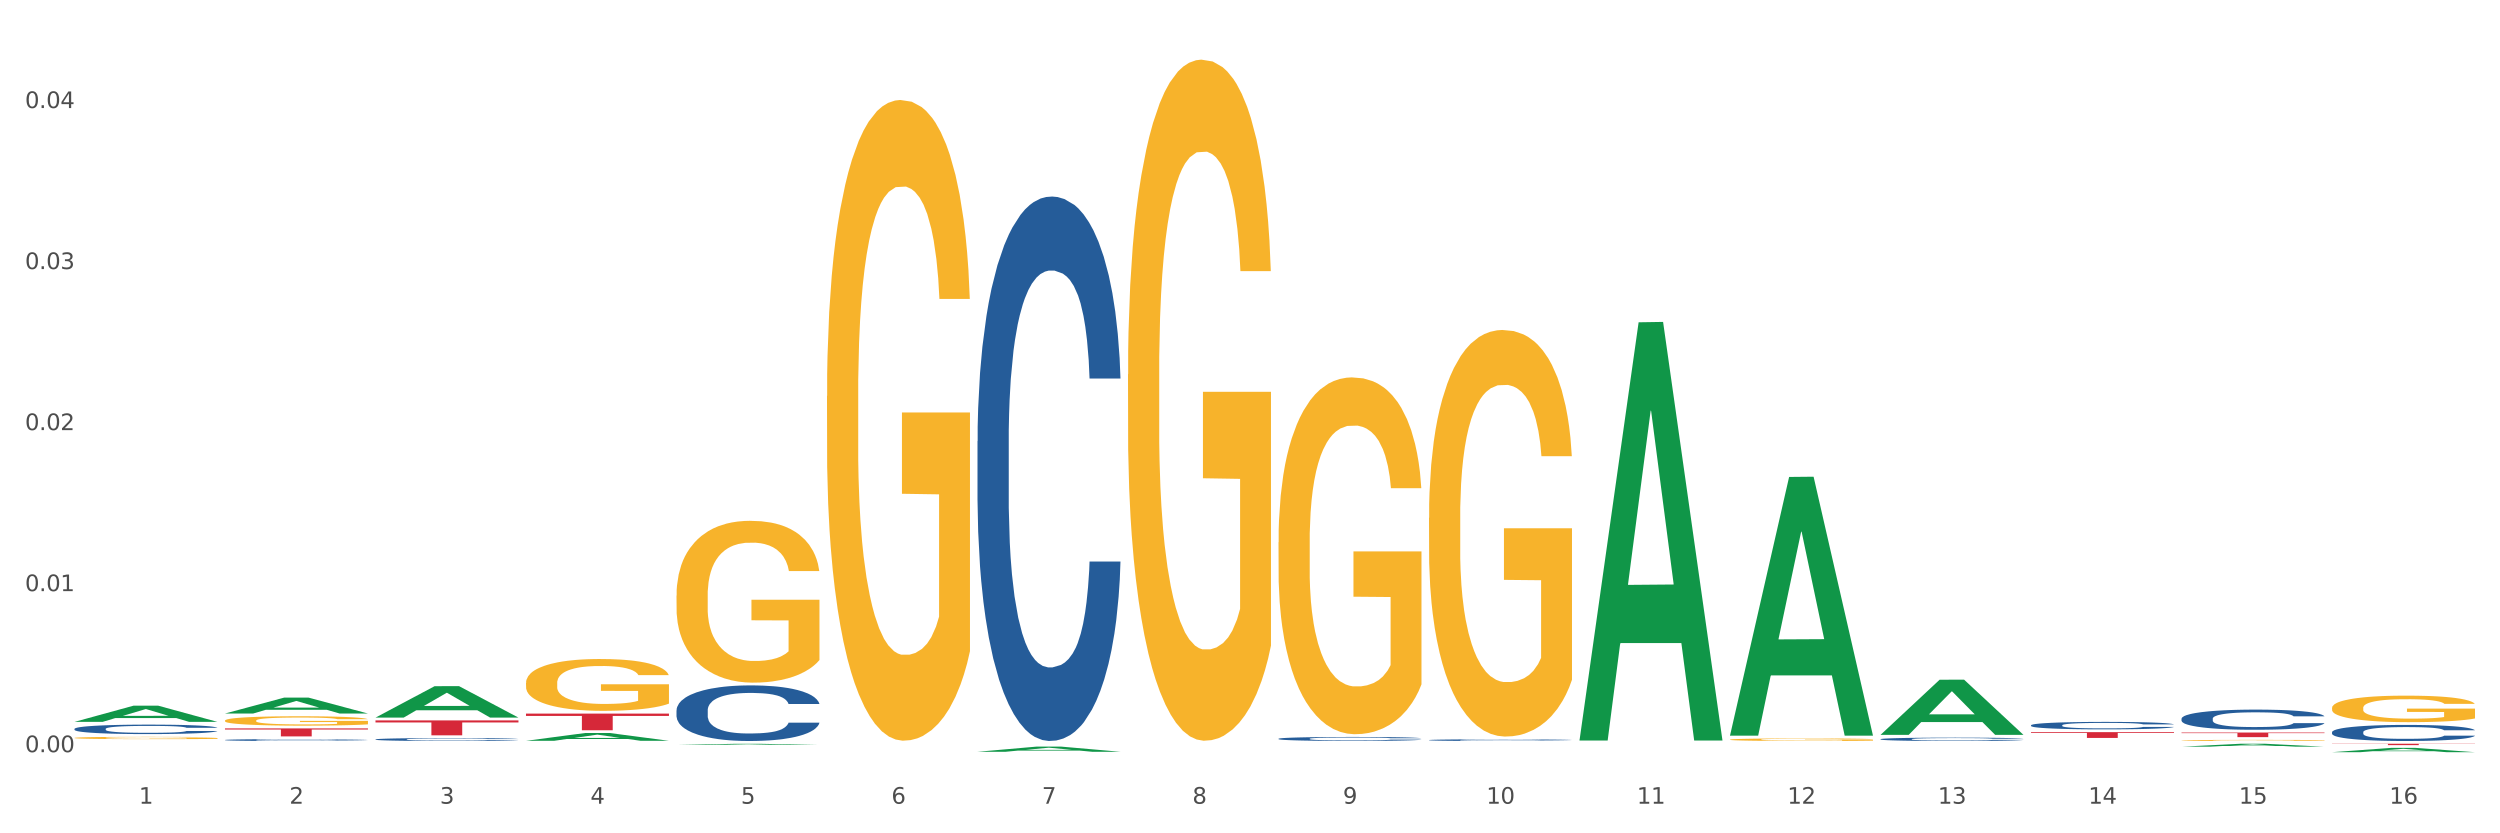 <?xml version="1.0" encoding="utf-8" standalone="no"?>
<!DOCTYPE svg PUBLIC "-//W3C//DTD SVG 1.1//EN"
  "http://www.w3.org/Graphics/SVG/1.1/DTD/svg11.dtd">
<svg xmlns:xlink="http://www.w3.org/1999/xlink" width="1080pt" height="360pt" viewBox="0 0 1080 360" xmlns="http://www.w3.org/2000/svg" version="1.1">
 <rect x="0" y="0" width="1080" height="360" fill="#333333" stroke="none"/>
 <defs>
  <style type="text/css">*{stroke-linejoin: round; stroke-linecap: butt}</style>
 </defs>
 <g id="figure_1">
  <g id="patch_1">
   <path d="M 0 360 
L 1080 360 
L 1080 0 
L 0 0 
z
" style="fill: #ffffff; stroke: #ffffff; stroke-linejoin: miter"/>
  </g>
  <g id="axes_1">
   <g id="matplotlib.axis_1">
    <g id="xtick_1">
     <g id="text_1">
      <!-- 1 -->
      <g style="fill: #4d4d4d" transform="translate(60.004 347.204) scale(0.096 -0.096)">
       <defs>
        <path id="DejaVuSans-31" d="M 794 531 
L 1825 531 
L 1825 4091 
L 703 3866 
L 703 4441 
L 1819 4666 
L 2450 4666 
L 2450 531 
L 3481 531 
L 3481 0 
L 794 0 
L 794 531 
z
" transform="scale(0.016)"/>
       </defs>
       <use xlink:href="#DejaVuSans-31"/>
      </g>
     </g>
    </g>
    <g id="xtick_2">
     <g id="text_2">
      <!-- 2 -->
      <g style="fill: #4d4d4d" transform="translate(125.021 347.204) scale(0.096 -0.096)">
       <defs>
        <path id="DejaVuSans-32" d="M 1228 531 
L 3431 531 
L 3431 0 
L 469 0 
L 469 531 
Q 828 903 1448 1529 
Q 2069 2156 2228 2338 
Q 2531 2678 2651 2914 
Q 2772 3150 2772 3378 
Q 2772 3750 2511 3984 
Q 2250 4219 1831 4219 
Q 1534 4219 1204 4116 
Q 875 4013 500 3803 
L 500 4441 
Q 881 4594 1212 4672 
Q 1544 4750 1819 4750 
Q 2544 4750 2975 4387 
Q 3406 4025 3406 3419 
Q 3406 3131 3298 2873 
Q 3191 2616 2906 2266 
Q 2828 2175 2409 1742 
Q 1991 1309 1228 531 
z
" transform="scale(0.016)"/>
       </defs>
       <use xlink:href="#DejaVuSans-32"/>
      </g>
     </g>
    </g>
    <g id="xtick_3">
     <g id="text_3">
      <!-- 3 -->
      <g style="fill: #4d4d4d" transform="translate(190.039 347.204) scale(0.096 -0.096)">
       <defs>
        <path id="DejaVuSans-33" d="M 2597 2516 
Q 3050 2419 3304 2112 
Q 3559 1806 3559 1356 
Q 3559 666 3084 287 
Q 2609 -91 1734 -91 
Q 1441 -91 1130 -33 
Q 819 25 488 141 
L 488 750 
Q 750 597 1062 519 
Q 1375 441 1716 441 
Q 2309 441 2620 675 
Q 2931 909 2931 1356 
Q 2931 1769 2642 2001 
Q 2353 2234 1838 2234 
L 1294 2234 
L 1294 2753 
L 1863 2753 
Q 2328 2753 2575 2939 
Q 2822 3125 2822 3475 
Q 2822 3834 2567 4026 
Q 2313 4219 1838 4219 
Q 1578 4219 1281 4162 
Q 984 4106 628 3988 
L 628 4550 
Q 988 4650 1302 4700 
Q 1616 4750 1894 4750 
Q 2613 4750 3031 4423 
Q 3450 4097 3450 3541 
Q 3450 3153 3228 2886 
Q 3006 2619 2597 2516 
z
" transform="scale(0.016)"/>
       </defs>
       <use xlink:href="#DejaVuSans-33"/>
      </g>
     </g>
    </g>
    <g id="xtick_4">
     <g id="text_4">
      <!-- 4 -->
      <g style="fill: #4d4d4d" transform="translate(255.056 347.204) scale(0.096 -0.096)">
       <defs>
        <path id="DejaVuSans-34" d="M 2419 4116 
L 825 1625 
L 2419 1625 
L 2419 4116 
z
M 2253 4666 
L 3047 4666 
L 3047 1625 
L 3713 1625 
L 3713 1100 
L 3047 1100 
L 3047 0 
L 2419 0 
L 2419 1100 
L 313 1100 
L 313 1709 
L 2253 4666 
z
" transform="scale(0.016)"/>
       </defs>
       <use xlink:href="#DejaVuSans-34"/>
      </g>
     </g>
    </g>
    <g id="xtick_5">
     <g id="text_5">
      <!-- 5 -->
      <g style="fill: #4d4d4d" transform="translate(320.073 347.204) scale(0.096 -0.096)">
       <defs>
        <path id="DejaVuSans-35" d="M 691 4666 
L 3169 4666 
L 3169 4134 
L 1269 4134 
L 1269 2991 
Q 1406 3038 1543 3061 
Q 1681 3084 1819 3084 
Q 2600 3084 3056 2656 
Q 3513 2228 3513 1497 
Q 3513 744 3044 326 
Q 2575 -91 1722 -91 
Q 1428 -91 1123 -41 
Q 819 9 494 109 
L 494 744 
Q 775 591 1075 516 
Q 1375 441 1709 441 
Q 2250 441 2565 725 
Q 2881 1009 2881 1497 
Q 2881 1984 2565 2268 
Q 2250 2553 1709 2553 
Q 1456 2553 1204 2497 
Q 953 2441 691 2322 
L 691 4666 
z
" transform="scale(0.016)"/>
       </defs>
       <use xlink:href="#DejaVuSans-35"/>
      </g>
     </g>
    </g>
    <g id="xtick_6">
     <g id="text_6">
      <!-- 6 -->
      <g style="fill: #4d4d4d" transform="translate(385.09 347.204) scale(0.096 -0.096)">
       <defs>
        <path id="DejaVuSans-36" d="M 2113 2584 
Q 1688 2584 1439 2293 
Q 1191 2003 1191 1497 
Q 1191 994 1439 701 
Q 1688 409 2113 409 
Q 2538 409 2786 701 
Q 3034 994 3034 1497 
Q 3034 2003 2786 2293 
Q 2538 2584 2113 2584 
z
M 3366 4563 
L 3366 3988 
Q 3128 4100 2886 4159 
Q 2644 4219 2406 4219 
Q 1781 4219 1451 3797 
Q 1122 3375 1075 2522 
Q 1259 2794 1537 2939 
Q 1816 3084 2150 3084 
Q 2853 3084 3261 2657 
Q 3669 2231 3669 1497 
Q 3669 778 3244 343 
Q 2819 -91 2113 -91 
Q 1303 -91 875 529 
Q 447 1150 447 2328 
Q 447 3434 972 4092 
Q 1497 4750 2381 4750 
Q 2619 4750 2861 4703 
Q 3103 4656 3366 4563 
z
" transform="scale(0.016)"/>
       </defs>
       <use xlink:href="#DejaVuSans-36"/>
      </g>
     </g>
    </g>
    <g id="xtick_7">
     <g id="text_7">
      <!-- 7 -->
      <g style="fill: #4d4d4d" transform="translate(450.108 347.204) scale(0.096 -0.096)">
       <defs>
        <path id="DejaVuSans-37" d="M 525 4666 
L 3525 4666 
L 3525 4397 
L 1831 0 
L 1172 0 
L 2766 4134 
L 525 4134 
L 525 4666 
z
" transform="scale(0.016)"/>
       </defs>
       <use xlink:href="#DejaVuSans-37"/>
      </g>
     </g>
    </g>
    <g id="xtick_8">
     <g id="text_8">
      <!-- 8 -->
      <g style="fill: #4d4d4d" transform="translate(515.125 347.204) scale(0.096 -0.096)">
       <defs>
        <path id="DejaVuSans-38" d="M 2034 2216 
Q 1584 2216 1326 1975 
Q 1069 1734 1069 1313 
Q 1069 891 1326 650 
Q 1584 409 2034 409 
Q 2484 409 2743 651 
Q 3003 894 3003 1313 
Q 3003 1734 2745 1975 
Q 2488 2216 2034 2216 
z
M 1403 2484 
Q 997 2584 770 2862 
Q 544 3141 544 3541 
Q 544 4100 942 4425 
Q 1341 4750 2034 4750 
Q 2731 4750 3128 4425 
Q 3525 4100 3525 3541 
Q 3525 3141 3298 2862 
Q 3072 2584 2669 2484 
Q 3125 2378 3379 2068 
Q 3634 1759 3634 1313 
Q 3634 634 3220 271 
Q 2806 -91 2034 -91 
Q 1263 -91 848 271 
Q 434 634 434 1313 
Q 434 1759 690 2068 
Q 947 2378 1403 2484 
z
M 1172 3481 
Q 1172 3119 1398 2916 
Q 1625 2713 2034 2713 
Q 2441 2713 2670 2916 
Q 2900 3119 2900 3481 
Q 2900 3844 2670 4047 
Q 2441 4250 2034 4250 
Q 1625 4250 1398 4047 
Q 1172 3844 1172 3481 
z
" transform="scale(0.016)"/>
       </defs>
       <use xlink:href="#DejaVuSans-38"/>
      </g>
     </g>
    </g>
    <g id="xtick_9">
     <g id="text_9">
      <!-- 9 -->
      <g style="fill: #4d4d4d" transform="translate(580.142 347.204) scale(0.096 -0.096)">
       <defs>
        <path id="DejaVuSans-39" d="M 703 97 
L 703 672 
Q 941 559 1184 500 
Q 1428 441 1663 441 
Q 2288 441 2617 861 
Q 2947 1281 2994 2138 
Q 2813 1869 2534 1725 
Q 2256 1581 1919 1581 
Q 1219 1581 811 2004 
Q 403 2428 403 3163 
Q 403 3881 828 4315 
Q 1253 4750 1959 4750 
Q 2769 4750 3195 4129 
Q 3622 3509 3622 2328 
Q 3622 1225 3098 567 
Q 2575 -91 1691 -91 
Q 1453 -91 1209 -44 
Q 966 3 703 97 
z
M 1959 2075 
Q 2384 2075 2632 2365 
Q 2881 2656 2881 3163 
Q 2881 3666 2632 3958 
Q 2384 4250 1959 4250 
Q 1534 4250 1286 3958 
Q 1038 3666 1038 3163 
Q 1038 2656 1286 2365 
Q 1534 2075 1959 2075 
z
" transform="scale(0.016)"/>
       </defs>
       <use xlink:href="#DejaVuSans-39"/>
      </g>
     </g>
    </g>
    <g id="xtick_10">
     <g id="text_10">
      <!-- 10 -->
      <g style="fill: #4d4d4d" transform="translate(642.105 347.204) scale(0.096 -0.096)">
       <defs>
        <path id="DejaVuSans-30" d="M 2034 4250 
Q 1547 4250 1301 3770 
Q 1056 3291 1056 2328 
Q 1056 1369 1301 889 
Q 1547 409 2034 409 
Q 2525 409 2770 889 
Q 3016 1369 3016 2328 
Q 3016 3291 2770 3770 
Q 2525 4250 2034 4250 
z
M 2034 4750 
Q 2819 4750 3233 4129 
Q 3647 3509 3647 2328 
Q 3647 1150 3233 529 
Q 2819 -91 2034 -91 
Q 1250 -91 836 529 
Q 422 1150 422 2328 
Q 422 3509 836 4129 
Q 1250 4750 2034 4750 
z
" transform="scale(0.016)"/>
       </defs>
       <use xlink:href="#DejaVuSans-31"/>
       <use xlink:href="#DejaVuSans-30" transform="translate(63.623 0)"/>
      </g>
     </g>
    </g>
    <g id="xtick_11">
     <g id="text_11">
      <!-- 11 -->
      <g style="fill: #4d4d4d" transform="translate(707.123 347.204) scale(0.096 -0.096)">
       <use xlink:href="#DejaVuSans-31"/>
       <use xlink:href="#DejaVuSans-31" transform="translate(63.623 0)"/>
      </g>
     </g>
    </g>
    <g id="xtick_12">
     <g id="text_12">
      <!-- 12 -->
      <g style="fill: #4d4d4d" transform="translate(772.14 347.204) scale(0.096 -0.096)">
       <use xlink:href="#DejaVuSans-31"/>
       <use xlink:href="#DejaVuSans-32" transform="translate(63.623 0)"/>
      </g>
     </g>
    </g>
    <g id="xtick_13">
     <g id="text_13">
      <!-- 13 -->
      <g style="fill: #4d4d4d" transform="translate(837.157 347.204) scale(0.096 -0.096)">
       <use xlink:href="#DejaVuSans-31"/>
       <use xlink:href="#DejaVuSans-33" transform="translate(63.623 0)"/>
      </g>
     </g>
    </g>
    <g id="xtick_14">
     <g id="text_14">
      <!-- 14 -->
      <g style="fill: #4d4d4d" transform="translate(902.174 347.204) scale(0.096 -0.096)">
       <use xlink:href="#DejaVuSans-31"/>
       <use xlink:href="#DejaVuSans-34" transform="translate(63.623 0)"/>
      </g>
     </g>
    </g>
    <g id="xtick_15">
     <g id="text_15">
      <!-- 15 -->
      <g style="fill: #4d4d4d" transform="translate(967.192 347.204) scale(0.096 -0.096)">
       <use xlink:href="#DejaVuSans-31"/>
       <use xlink:href="#DejaVuSans-35" transform="translate(63.623 0)"/>
      </g>
     </g>
    </g>
    <g id="xtick_16">
     <g id="text_16">
      <!-- 16 -->
      <g style="fill: #4d4d4d" transform="translate(1032.209 347.204) scale(0.096 -0.096)">
       <use xlink:href="#DejaVuSans-31"/>
       <use xlink:href="#DejaVuSans-36" transform="translate(63.623 0)"/>
      </g>
     </g>
    </g>
    <g id="xtick_17"/>
    <g id="xtick_18"/>
    <g id="xtick_19"/>
    <g id="xtick_20"/>
    <g id="xtick_21"/>
    <g id="xtick_22"/>
    <g id="xtick_23"/>
    <g id="xtick_24"/>
    <g id="xtick_25"/>
    <g id="xtick_26"/>
    <g id="xtick_27"/>
    <g id="xtick_28"/>
    <g id="xtick_29"/>
    <g id="xtick_30"/>
    <g id="xtick_31"/>
   </g>
   <g id="matplotlib.axis_2">
    <g id="ytick_1">
     <g id="text_17">
      <!-- 0.00 -->
      <g style="fill: #4d4d4d" transform="translate(10.8 324.943) scale(0.096 -0.096)">
       <defs>
        <path id="DejaVuSans-2e" d="M 684 794 
L 1344 794 
L 1344 0 
L 684 0 
L 684 794 
z
" transform="scale(0.016)"/>
       </defs>
       <use xlink:href="#DejaVuSans-30"/>
       <use xlink:href="#DejaVuSans-2e" transform="translate(63.623 0)"/>
       <use xlink:href="#DejaVuSans-30" transform="translate(95.41 0)"/>
       <use xlink:href="#DejaVuSans-30" transform="translate(159.033 0)"/>
      </g>
     </g>
    </g>
    <g id="ytick_2">
     <g id="text_18">
      <!-- 0.01 -->
      <g style="fill: #4d4d4d" transform="translate(10.8 255.376) scale(0.096 -0.096)">
       <use xlink:href="#DejaVuSans-30"/>
       <use xlink:href="#DejaVuSans-2e" transform="translate(63.623 0)"/>
       <use xlink:href="#DejaVuSans-30" transform="translate(95.41 0)"/>
       <use xlink:href="#DejaVuSans-31" transform="translate(159.033 0)"/>
      </g>
     </g>
    </g>
    <g id="ytick_3">
     <g id="text_19">
      <!-- 0.02 -->
      <g style="fill: #4d4d4d" transform="translate(10.8 185.809) scale(0.096 -0.096)">
       <use xlink:href="#DejaVuSans-30"/>
       <use xlink:href="#DejaVuSans-2e" transform="translate(63.623 0)"/>
       <use xlink:href="#DejaVuSans-30" transform="translate(95.41 0)"/>
       <use xlink:href="#DejaVuSans-32" transform="translate(159.033 0)"/>
      </g>
     </g>
    </g>
    <g id="ytick_4">
     <g id="text_20">
      <!-- 0.03 -->
      <g style="fill: #4d4d4d" transform="translate(10.8 116.242) scale(0.096 -0.096)">
       <use xlink:href="#DejaVuSans-30"/>
       <use xlink:href="#DejaVuSans-2e" transform="translate(63.623 0)"/>
       <use xlink:href="#DejaVuSans-30" transform="translate(95.41 0)"/>
       <use xlink:href="#DejaVuSans-33" transform="translate(159.033 0)"/>
      </g>
     </g>
    </g>
    <g id="ytick_5">
     <g id="text_21">
      <!-- 0.04 -->
      <g style="fill: #4d4d4d" transform="translate(10.8 46.675) scale(0.096 -0.096)">
       <use xlink:href="#DejaVuSans-30"/>
       <use xlink:href="#DejaVuSans-2e" transform="translate(63.623 0)"/>
       <use xlink:href="#DejaVuSans-30" transform="translate(95.41 0)"/>
       <use xlink:href="#DejaVuSans-34" transform="translate(159.033 0)"/>
      </g>
     </g>
    </g>
    <g id="ytick_6"/>
    <g id="ytick_7"/>
    <g id="ytick_8"/>
    <g id="ytick_9"/>
   </g>
   <g id="PolyCollection_1">
    <path d="M 32.175 311.84 
L 32.239 311.833 
L 57.709 304.843 
L 68.28 304.837 
L 93.941 311.853 
L 81.715 311.853 
L 76.176 310.219 
L 49.877 310.219 
L 49.686 310.246 
L 44.337 311.853 
L 32.175 311.853 
L 32.175 311.84 
L 53.188 309.244 
L 72.864 309.238 
L 63.122 306.332 
L 62.995 306.319 
L 62.867 306.339 
L 53.125 309.238 
L 53.188 309.244 
L 32.175 311.84 
z
" clip-path="url(#p55d7618da0)" style="fill: #109648"/>
    <path d="M 877.399 313.309 
L 877.472 313.306 
L 877.472 313.223 
L 877.691 313.111 
L 878.494 312.905 
L 879.516 312.749 
L 881.269 312.566 
L 882.218 312.49 
L 883.459 312.404 
L 886.014 312.266 
L 888.935 312.148 
L 890.979 312.083 
L 892.512 312.042 
L 895.944 311.968 
L 897.915 311.936 
L 899.959 311.909 
L 901.711 311.892 
L 904.632 311.871 
L 906.968 311.862 
L 909.67 311.859 
L 911.933 311.862 
L 914.926 311.874 
L 919.307 311.909 
L 920.986 311.93 
L 923.249 311.965 
L 925.586 312.012 
L 927.484 312.06 
L 929.674 312.127 
L 931.938 312.216 
L 934.128 312.328 
L 935.661 312.431 
L 936.902 312.54 
L 937.997 312.672 
L 938.8 312.817 
L 939.166 312.938 
L 925.805 312.938 
L 925.44 312.829 
L 924.71 312.711 
L 923.979 312.631 
L 923.176 312.566 
L 921.935 312.493 
L 920.84 312.446 
L 919.015 312.39 
L 917.336 312.354 
L 915.948 312.334 
L 914.269 312.316 
L 910.692 312.298 
L 908.136 312.298 
L 906.53 312.304 
L 904.559 312.319 
L 902.88 312.339 
L 900.908 312.375 
L 899.375 312.413 
L 897.842 312.463 
L 896.966 312.499 
L 895.652 312.563 
L 894.775 312.616 
L 893.607 312.708 
L 892.95 312.773 
L 891.782 312.94 
L 891.271 313.064 
L 891.052 313.15 
L 890.906 313.244 
L 890.906 313.704 
L 891.344 313.91 
L 891.709 313.998 
L 892.293 314.098 
L 893.388 314.228 
L 894.995 314.355 
L 896.674 314.446 
L 898.061 314.502 
L 899.375 314.543 
L 900.689 314.576 
L 902.296 314.605 
L 903.61 314.623 
L 905.581 314.641 
L 907.917 314.649 
L 909.743 314.649 
L 913.466 314.635 
L 915.145 314.62 
L 916.751 314.599 
L 918.504 314.567 
L 919.891 314.532 
L 920.694 314.505 
L 922.008 314.449 
L 923.03 314.39 
L 923.906 314.322 
L 924.491 314.263 
L 925.148 314.175 
L 925.659 314.075 
L 925.805 314.022 
L 939.166 314.022 
L 938.873 314.128 
L 938.362 314.231 
L 937.34 314.369 
L 936.537 314.449 
L 935.296 314.546 
L 933.982 314.629 
L 932.157 314.72 
L 930.477 314.788 
L 928.725 314.847 
L 926.827 314.9 
L 923.395 314.973 
L 922.154 314.994 
L 919.526 315.029 
L 917.482 315.05 
L 914.488 315.071 
L 911.422 315.082 
L 908.209 315.085 
L 905.362 315.08 
L 902.223 315.062 
L 900.251 315.044 
L 898.061 315.018 
L 895.506 314.976 
L 893.096 314.926 
L 890.833 314.867 
L 888.716 314.8 
L 886.744 314.723 
L 884.189 314.596 
L 882.291 314.473 
L 880.904 314.358 
L 879.954 314.26 
L 879.005 314.137 
L 878.494 314.051 
L 877.691 313.845 
L 877.399 313.654 
L 877.399 313.309 
z
" clip-path="url(#p55d7618da0)" style="fill: #255c99"/>
    <path d="M 812.382 319.312 
L 812.455 319.311 
L 812.455 319.274 
L 812.674 319.223 
L 813.477 319.13 
L 814.499 319.06 
L 816.251 318.977 
L 817.201 318.943 
L 818.442 318.904 
L 820.997 318.842 
L 823.917 318.788 
L 825.962 318.759 
L 827.495 318.741 
L 830.926 318.707 
L 832.898 318.693 
L 834.942 318.681 
L 836.694 318.673 
L 839.615 318.663 
L 841.951 318.659 
L 844.652 318.658 
L 846.916 318.659 
L 849.909 318.665 
L 854.29 318.681 
L 855.969 318.69 
L 858.232 318.706 
L 860.568 318.727 
L 862.467 318.748 
L 864.657 318.779 
L 866.92 318.819 
L 869.111 318.869 
L 870.644 318.916 
L 871.885 318.965 
L 872.98 319.025 
L 873.783 319.09 
L 874.148 319.145 
L 860.787 319.145 
L 860.422 319.095 
L 859.692 319.042 
L 858.962 319.006 
L 858.159 318.977 
L 856.918 318.944 
L 855.823 318.923 
L 853.998 318.897 
L 852.318 318.881 
L 850.931 318.872 
L 849.252 318.864 
L 845.674 318.856 
L 843.119 318.856 
L 841.513 318.859 
L 839.542 318.865 
L 837.862 318.875 
L 835.891 318.891 
L 834.358 318.908 
L 832.825 318.931 
L 831.949 318.947 
L 830.634 318.976 
L 829.758 319 
L 828.59 319.041 
L 827.933 319.07 
L 826.765 319.146 
L 826.254 319.202 
L 826.035 319.24 
L 825.889 319.283 
L 825.889 319.49 
L 826.327 319.583 
L 826.692 319.623 
L 827.276 319.668 
L 828.371 319.727 
L 829.977 319.784 
L 831.657 319.825 
L 833.044 319.85 
L 834.358 319.869 
L 835.672 319.884 
L 837.278 319.897 
L 838.592 319.905 
L 840.564 319.913 
L 842.9 319.917 
L 844.725 319.917 
L 848.449 319.91 
L 850.128 319.904 
L 851.734 319.894 
L 853.486 319.88 
L 854.874 319.864 
L 855.677 319.852 
L 856.991 319.827 
L 858.013 319.8 
L 858.889 319.769 
L 859.473 319.743 
L 860.13 319.703 
L 860.641 319.658 
L 860.787 319.634 
L 874.148 319.634 
L 873.856 319.682 
L 873.345 319.728 
L 872.323 319.791 
L 871.52 319.827 
L 870.279 319.87 
L 868.965 319.908 
L 867.139 319.949 
L 865.46 319.979 
L 863.708 320.006 
L 861.81 320.03 
L 858.378 320.063 
L 857.137 320.072 
L 854.509 320.088 
L 852.464 320.098 
L 849.471 320.107 
L 846.405 320.112 
L 843.192 320.114 
L 840.345 320.111 
L 837.205 320.103 
L 835.234 320.095 
L 833.044 320.083 
L 830.488 320.064 
L 828.079 320.042 
L 825.816 320.015 
L 823.698 319.985 
L 821.727 319.95 
L 819.172 319.893 
L 817.274 319.837 
L 815.886 319.785 
L 814.937 319.741 
L 813.988 319.686 
L 813.477 319.647 
L 812.674 319.554 
L 812.382 319.468 
L 812.382 319.312 
z
" clip-path="url(#p55d7618da0)" style="fill: #255c99"/>
    <path d="M 617.33 319.708 
L 617.403 319.708 
L 617.403 319.689 
L 617.622 319.663 
L 618.425 319.616 
L 619.447 319.58 
L 621.2 319.539 
L 622.149 319.521 
L 623.39 319.502 
L 625.945 319.47 
L 628.866 319.443 
L 630.91 319.429 
L 632.443 319.419 
L 635.875 319.402 
L 637.846 319.395 
L 639.89 319.389 
L 641.642 319.385 
L 644.563 319.38 
L 646.899 319.378 
L 649.601 319.377 
L 651.864 319.378 
L 654.857 319.381 
L 659.238 319.389 
L 660.917 319.394 
L 663.18 319.402 
L 665.517 319.412 
L 667.415 319.423 
L 669.605 319.439 
L 671.869 319.459 
L 674.059 319.484 
L 675.592 319.508 
L 676.833 319.533 
L 677.928 319.563 
L 678.732 319.596 
L 679.097 319.623 
L 665.736 319.623 
L 665.371 319.599 
L 664.641 319.572 
L 663.91 319.554 
L 663.107 319.539 
L 661.866 319.522 
L 660.771 319.511 
L 658.946 319.498 
L 657.267 319.49 
L 655.879 319.486 
L 654.2 319.482 
L 650.623 319.478 
L 648.067 319.478 
L 646.461 319.479 
L 644.49 319.482 
L 642.811 319.487 
L 640.839 319.495 
L 639.306 319.504 
L 637.773 319.515 
L 636.897 319.523 
L 635.583 319.538 
L 634.707 319.55 
L 633.538 319.571 
L 632.881 319.586 
L 631.713 319.624 
L 631.202 319.652 
L 630.983 319.672 
L 630.837 319.693 
L 630.837 319.798 
L 631.275 319.845 
L 631.64 319.866 
L 632.224 319.888 
L 633.319 319.918 
L 634.926 319.947 
L 636.605 319.968 
L 637.992 319.981 
L 639.306 319.99 
L 640.62 319.997 
L 642.227 320.004 
L 643.541 320.008 
L 645.512 320.012 
L 647.848 320.014 
L 649.674 320.014 
L 653.397 320.011 
L 655.076 320.007 
L 656.683 320.003 
L 658.435 319.995 
L 659.822 319.987 
L 660.625 319.981 
L 661.939 319.968 
L 662.961 319.955 
L 663.837 319.939 
L 664.422 319.926 
L 665.079 319.906 
L 665.59 319.883 
L 665.736 319.871 
L 679.097 319.871 
L 678.805 319.895 
L 678.293 319.919 
L 677.271 319.95 
L 676.468 319.968 
L 675.227 319.991 
L 673.913 320.009 
L 672.088 320.03 
L 670.408 320.046 
L 668.656 320.059 
L 666.758 320.071 
L 663.326 320.088 
L 662.085 320.093 
L 659.457 320.101 
L 657.413 320.106 
L 654.419 320.11 
L 651.353 320.113 
L 648.14 320.114 
L 645.293 320.112 
L 642.154 320.108 
L 640.182 320.104 
L 637.992 320.098 
L 635.437 320.089 
L 633.027 320.077 
L 630.764 320.064 
L 628.647 320.048 
L 626.675 320.031 
L 624.12 320.002 
L 622.222 319.974 
L 620.835 319.948 
L 619.886 319.925 
L 618.936 319.897 
L 618.425 319.878 
L 617.622 319.831 
L 617.33 319.787 
L 617.33 319.708 
z
" clip-path="url(#p55d7618da0)" style="fill: #255c99"/>
    <path d="M 552.313 319.137 
L 552.386 319.136 
L 552.386 319.092 
L 552.605 319.032 
L 553.408 318.923 
L 554.43 318.84 
L 556.182 318.743 
L 557.132 318.702 
L 558.373 318.657 
L 560.928 318.583 
L 563.848 318.52 
L 565.893 318.486 
L 567.426 318.464 
L 570.857 318.425 
L 572.829 318.408 
L 574.873 318.394 
L 576.625 318.384 
L 579.546 318.373 
L 581.882 318.369 
L 584.583 318.367 
L 586.847 318.369 
L 589.84 318.375 
L 594.221 318.394 
L 595.9 318.405 
L 598.163 318.423 
L 600.499 318.448 
L 602.398 318.473 
L 604.588 318.509 
L 606.851 318.556 
L 609.042 318.616 
L 610.575 318.671 
L 611.816 318.729 
L 612.911 318.799 
L 613.714 318.876 
L 614.079 318.94 
L 600.718 318.94 
L 600.353 318.882 
L 599.623 318.819 
L 598.893 318.777 
L 598.09 318.743 
L 596.849 318.704 
L 595.754 318.678 
L 593.929 318.649 
L 592.249 318.63 
L 590.862 318.619 
L 589.183 318.61 
L 585.605 318.6 
L 583.05 318.6 
L 581.444 318.603 
L 579.473 318.611 
L 577.793 318.622 
L 575.822 318.641 
L 574.289 318.661 
L 572.756 318.688 
L 571.88 318.707 
L 570.565 318.741 
L 569.689 318.769 
L 568.521 318.818 
L 567.864 318.852 
L 566.696 318.941 
L 566.185 319.007 
L 565.966 319.053 
L 565.82 319.103 
L 565.82 319.347 
L 566.258 319.456 
L 566.623 319.503 
L 567.207 319.557 
L 568.302 319.626 
L 569.908 319.693 
L 571.588 319.741 
L 572.975 319.771 
L 574.289 319.793 
L 575.603 319.81 
L 577.209 319.826 
L 578.523 319.835 
L 580.495 319.845 
L 582.831 319.849 
L 584.656 319.849 
L 588.38 319.842 
L 590.059 319.834 
L 591.665 319.823 
L 593.418 319.806 
L 594.805 319.787 
L 595.608 319.773 
L 596.922 319.743 
L 597.944 319.712 
L 598.82 319.676 
L 599.404 319.644 
L 600.061 319.597 
L 600.572 319.544 
L 600.718 319.516 
L 614.079 319.516 
L 613.787 319.572 
L 613.276 319.627 
L 612.254 319.701 
L 611.451 319.743 
L 610.21 319.795 
L 608.896 319.838 
L 607.07 319.887 
L 605.391 319.923 
L 603.639 319.954 
L 601.741 319.982 
L 598.309 320.022 
L 597.068 320.033 
L 594.44 320.051 
L 592.395 320.062 
L 589.402 320.073 
L 586.336 320.079 
L 583.123 320.081 
L 580.276 320.078 
L 577.136 320.069 
L 575.165 320.059 
L 572.975 320.045 
L 570.419 320.023 
L 568.01 319.997 
L 565.747 319.965 
L 563.629 319.929 
L 561.658 319.889 
L 559.103 319.821 
L 557.205 319.755 
L 555.817 319.694 
L 554.868 319.643 
L 553.919 319.577 
L 553.408 319.532 
L 552.605 319.422 
L 552.313 319.32 
L 552.313 319.137 
z
" clip-path="url(#p55d7618da0)" style="fill: #255c99"/>
    <path d="M 292.244 306.884 
L 292.317 306.862 
L 292.317 306.248 
L 292.536 305.414 
L 293.339 303.878 
L 294.361 302.716 
L 296.113 301.355 
L 297.063 300.785 
L 298.304 300.149 
L 300.859 299.117 
L 303.78 298.24 
L 305.824 297.757 
L 307.357 297.45 
L 310.788 296.902 
L 312.76 296.66 
L 314.804 296.463 
L 316.556 296.331 
L 319.477 296.178 
L 321.813 296.112 
L 324.514 296.09 
L 326.778 296.112 
L 329.771 296.199 
L 334.152 296.463 
L 335.831 296.616 
L 338.094 296.88 
L 340.431 297.231 
L 342.329 297.582 
L 344.519 298.086 
L 346.782 298.744 
L 348.973 299.578 
L 350.506 300.346 
L 351.747 301.158 
L 352.842 302.145 
L 353.645 303.22 
L 354.01 304.12 
L 340.65 304.12 
L 340.284 303.308 
L 339.554 302.43 
L 338.824 301.838 
L 338.021 301.355 
L 336.78 300.807 
L 335.685 300.456 
L 333.86 300.039 
L 332.18 299.776 
L 330.793 299.622 
L 329.114 299.49 
L 325.536 299.359 
L 322.981 299.359 
L 321.375 299.403 
L 319.404 299.512 
L 317.724 299.666 
L 315.753 299.929 
L 314.22 300.214 
L 312.687 300.587 
L 311.811 300.851 
L 310.496 301.333 
L 309.62 301.728 
L 308.452 302.408 
L 307.795 302.891 
L 306.627 304.142 
L 306.116 305.063 
L 305.897 305.699 
L 305.751 306.401 
L 305.751 309.824 
L 306.189 311.36 
L 306.554 312.018 
L 307.138 312.764 
L 308.233 313.729 
L 309.839 314.673 
L 311.519 315.353 
L 312.906 315.77 
L 314.22 316.077 
L 315.534 316.318 
L 317.14 316.537 
L 318.455 316.669 
L 320.426 316.801 
L 322.762 316.867 
L 324.587 316.867 
L 328.311 316.757 
L 329.99 316.647 
L 331.596 316.494 
L 333.349 316.252 
L 334.736 315.989 
L 335.539 315.792 
L 336.853 315.375 
L 337.875 314.936 
L 338.751 314.431 
L 339.335 313.992 
L 339.992 313.334 
L 340.504 312.588 
L 340.65 312.193 
L 354.01 312.193 
L 353.718 312.983 
L 353.207 313.751 
L 352.185 314.782 
L 351.382 315.375 
L 350.141 316.099 
L 348.827 316.713 
L 347.001 317.393 
L 345.322 317.898 
L 343.57 318.337 
L 341.672 318.731 
L 338.24 319.28 
L 336.999 319.434 
L 334.371 319.697 
L 332.326 319.85 
L 329.333 320.004 
L 326.267 320.092 
L 323.054 320.114 
L 320.207 320.07 
L 317.067 319.938 
L 315.096 319.806 
L 312.906 319.609 
L 310.35 319.302 
L 307.941 318.929 
L 305.678 318.49 
L 303.561 317.985 
L 301.589 317.415 
L 299.034 316.472 
L 297.136 315.55 
L 295.748 314.695 
L 294.799 313.971 
L 293.85 313.049 
L 293.339 312.413 
L 292.536 310.877 
L 292.244 309.451 
L 292.244 306.884 
z
" clip-path="url(#p55d7618da0)" style="fill: #255c99"/>
    <path d="M 162.209 319.417 
L 162.282 319.416 
L 162.282 319.384 
L 162.502 319.34 
L 163.305 319.259 
L 164.327 319.198 
L 166.079 319.126 
L 167.028 319.096 
L 168.269 319.063 
L 170.825 319.008 
L 173.745 318.962 
L 175.789 318.937 
L 177.323 318.92 
L 180.754 318.892 
L 182.725 318.879 
L 184.77 318.868 
L 186.522 318.862 
L 189.442 318.853 
L 191.778 318.85 
L 194.48 318.849 
L 196.743 318.85 
L 199.737 318.855 
L 204.117 318.868 
L 205.796 318.877 
L 208.06 318.89 
L 210.396 318.909 
L 212.294 318.927 
L 214.485 318.954 
L 216.748 318.989 
L 218.938 319.032 
L 220.471 319.073 
L 221.713 319.116 
L 222.808 319.168 
L 223.611 319.224 
L 223.976 319.272 
L 210.615 319.272 
L 210.25 319.229 
L 209.52 319.183 
L 208.79 319.151 
L 207.987 319.126 
L 206.746 319.097 
L 205.65 319.079 
L 203.825 319.057 
L 202.146 319.043 
L 200.759 319.035 
L 199.079 319.028 
L 195.502 319.021 
L 192.947 319.021 
L 191.34 319.023 
L 189.369 319.029 
L 187.69 319.037 
L 185.719 319.051 
L 184.185 319.066 
L 182.652 319.086 
L 181.776 319.099 
L 180.462 319.125 
L 179.586 319.146 
L 178.418 319.181 
L 177.761 319.207 
L 176.592 319.273 
L 176.081 319.321 
L 175.862 319.355 
L 175.716 319.392 
L 175.716 319.572 
L 176.154 319.653 
L 176.519 319.687 
L 177.104 319.727 
L 178.199 319.778 
L 179.805 319.827 
L 181.484 319.863 
L 182.871 319.885 
L 184.185 319.901 
L 185.5 319.914 
L 187.106 319.925 
L 188.42 319.932 
L 190.391 319.939 
L 192.728 319.943 
L 194.553 319.943 
L 198.276 319.937 
L 199.956 319.931 
L 201.562 319.923 
L 203.314 319.91 
L 204.701 319.896 
L 205.504 319.886 
L 206.819 319.864 
L 207.841 319.841 
L 208.717 319.814 
L 209.301 319.791 
L 209.958 319.757 
L 210.469 319.717 
L 210.615 319.697 
L 223.976 319.697 
L 223.684 319.738 
L 223.173 319.779 
L 222.151 319.833 
L 221.348 319.864 
L 220.106 319.902 
L 218.792 319.935 
L 216.967 319.97 
L 215.288 319.997 
L 213.535 320.02 
L 211.637 320.041 
L 208.206 320.07 
L 206.965 320.078 
L 204.336 320.092 
L 202.292 320.1 
L 199.299 320.108 
L 196.232 320.112 
L 193.02 320.114 
L 190.172 320.111 
L 187.033 320.104 
L 185.062 320.097 
L 182.871 320.087 
L 180.316 320.071 
L 177.907 320.051 
L 175.643 320.028 
L 173.526 320.002 
L 171.555 319.972 
L 168.999 319.922 
L 167.101 319.873 
L 165.714 319.828 
L 164.765 319.79 
L 163.816 319.742 
L 163.305 319.708 
L 162.502 319.627 
L 162.209 319.552 
L 162.209 319.417 
z
" clip-path="url(#p55d7618da0)" style="fill: #255c99"/>
    <path d="M 97.192 319.669 
L 97.265 319.669 
L 97.265 319.648 
L 97.484 319.62 
L 98.287 319.569 
L 99.31 319.529 
L 101.062 319.484 
L 102.011 319.465 
L 103.252 319.443 
L 105.807 319.409 
L 108.728 319.379 
L 110.772 319.363 
L 112.305 319.353 
L 115.737 319.334 
L 117.708 319.326 
L 119.752 319.32 
L 121.505 319.315 
L 124.425 319.31 
L 126.761 319.308 
L 129.463 319.307 
L 131.726 319.308 
L 134.719 319.311 
L 139.1 319.32 
L 140.779 319.325 
L 143.042 319.334 
L 145.379 319.345 
L 147.277 319.357 
L 149.467 319.374 
L 151.731 319.396 
L 153.921 319.424 
L 155.454 319.45 
L 156.695 319.477 
L 157.79 319.51 
L 158.594 319.546 
L 158.959 319.577 
L 145.598 319.577 
L 145.233 319.549 
L 144.503 319.52 
L 143.773 319.5 
L 142.969 319.484 
L 141.728 319.465 
L 140.633 319.454 
L 138.808 319.44 
L 137.129 319.431 
L 135.741 319.426 
L 134.062 319.421 
L 130.485 319.417 
L 127.929 319.417 
L 126.323 319.418 
L 124.352 319.422 
L 122.673 319.427 
L 120.701 319.436 
L 119.168 319.446 
L 117.635 319.458 
L 116.759 319.467 
L 115.445 319.483 
L 114.569 319.496 
L 113.4 319.519 
L 112.743 319.535 
L 111.575 319.577 
L 111.064 319.608 
L 110.845 319.63 
L 110.699 319.653 
L 110.699 319.768 
L 111.137 319.82 
L 111.502 319.842 
L 112.086 319.867 
L 113.181 319.899 
L 114.788 319.931 
L 116.467 319.954 
L 117.854 319.968 
L 119.168 319.978 
L 120.482 319.986 
L 122.089 319.994 
L 123.403 319.998 
L 125.374 320.002 
L 127.71 320.005 
L 129.536 320.005 
L 133.259 320.001 
L 134.938 319.997 
L 136.545 319.992 
L 138.297 319.984 
L 139.684 319.975 
L 140.487 319.969 
L 141.801 319.955 
L 142.823 319.94 
L 143.7 319.923 
L 144.284 319.908 
L 144.941 319.886 
L 145.452 319.861 
L 145.598 319.848 
L 158.959 319.848 
L 158.667 319.874 
L 158.156 319.9 
L 157.133 319.935 
L 156.33 319.955 
L 155.089 319.979 
L 153.775 319.999 
L 151.95 320.022 
L 150.27 320.039 
L 148.518 320.054 
L 146.62 320.067 
L 143.188 320.086 
L 141.947 320.091 
L 139.319 320.1 
L 137.275 320.105 
L 134.281 320.11 
L 131.215 320.113 
L 128.002 320.114 
L 125.155 320.112 
L 122.016 320.108 
L 120.044 320.103 
L 117.854 320.097 
L 115.299 320.086 
L 112.889 320.074 
L 110.626 320.059 
L 108.509 320.042 
L 106.538 320.023 
L 103.982 319.991 
L 102.084 319.96 
L 100.697 319.932 
L 99.748 319.907 
L 98.798 319.876 
L 98.287 319.855 
L 97.484 319.804 
L 97.192 319.756 
L 97.192 319.669 
z
" clip-path="url(#p55d7618da0)" style="fill: #255c99"/>
    <path d="M 32.175 314.874 
L 32.248 314.87 
L 32.248 314.766 
L 32.467 314.624 
L 33.27 314.362 
L 34.292 314.164 
L 36.045 313.932 
L 36.994 313.835 
L 38.235 313.727 
L 40.79 313.551 
L 43.711 313.402 
L 45.755 313.319 
L 47.288 313.267 
L 50.72 313.174 
L 52.691 313.132 
L 54.735 313.099 
L 56.487 313.076 
L 59.408 313.05 
L 61.744 313.039 
L 64.445 313.035 
L 66.709 313.039 
L 69.702 313.054 
L 74.083 313.099 
L 75.762 313.125 
L 78.025 313.17 
L 80.362 313.23 
L 82.26 313.289 
L 84.45 313.375 
L 86.713 313.488 
L 88.904 313.63 
L 90.437 313.76 
L 91.678 313.899 
L 92.773 314.067 
L 93.576 314.25 
L 93.941 314.403 
L 80.581 314.403 
L 80.216 314.265 
L 79.485 314.115 
L 78.755 314.015 
L 77.952 313.932 
L 76.711 313.839 
L 75.616 313.779 
L 73.791 313.708 
L 72.111 313.663 
L 70.724 313.637 
L 69.045 313.615 
L 65.468 313.592 
L 62.912 313.592 
L 61.306 313.6 
L 59.335 313.618 
L 57.655 313.645 
L 55.684 313.689 
L 54.151 313.738 
L 52.618 313.801 
L 51.742 313.846 
L 50.427 313.929 
L 49.551 313.996 
L 48.383 314.112 
L 47.726 314.194 
L 46.558 314.407 
L 46.047 314.564 
L 45.828 314.672 
L 45.682 314.792 
L 45.682 315.375 
L 46.12 315.637 
L 46.485 315.749 
L 47.069 315.876 
L 48.164 316.04 
L 49.77 316.201 
L 51.45 316.317 
L 52.837 316.388 
L 54.151 316.44 
L 55.465 316.481 
L 57.071 316.519 
L 58.386 316.541 
L 60.357 316.564 
L 62.693 316.575 
L 64.518 316.575 
L 68.242 316.556 
L 69.921 316.538 
L 71.527 316.511 
L 73.28 316.47 
L 74.667 316.425 
L 75.47 316.392 
L 76.784 316.321 
L 77.806 316.246 
L 78.682 316.16 
L 79.266 316.085 
L 79.923 315.973 
L 80.435 315.846 
L 80.581 315.779 
L 93.941 315.779 
L 93.649 315.913 
L 93.138 316.044 
L 92.116 316.22 
L 91.313 316.321 
L 90.072 316.444 
L 88.758 316.549 
L 86.932 316.665 
L 85.253 316.751 
L 83.501 316.825 
L 81.603 316.893 
L 78.171 316.986 
L 76.93 317.012 
L 74.302 317.057 
L 72.257 317.083 
L 69.264 317.109 
L 66.198 317.124 
L 62.985 317.128 
L 60.138 317.121 
L 56.998 317.098 
L 55.027 317.076 
L 52.837 317.042 
L 50.281 316.99 
L 47.872 316.926 
L 45.609 316.851 
L 43.492 316.766 
L 41.52 316.668 
L 38.965 316.508 
L 37.067 316.351 
L 35.679 316.205 
L 34.73 316.082 
L 33.781 315.925 
L 33.27 315.816 
L 32.467 315.554 
L 32.175 315.312 
L 32.175 314.874 
z
" clip-path="url(#p55d7618da0)" style="fill: #255c99"/>
    <path d="M 32.175 318.776 
L 32.248 318.775 
L 32.248 318.742 
L 32.394 318.713 
L 33.123 318.644 
L 34.217 318.587 
L 35.019 318.557 
L 35.821 318.532 
L 36.769 318.507 
L 37.936 318.481 
L 40.051 318.444 
L 41.363 318.424 
L 42.968 318.404 
L 45.885 318.375 
L 47.999 318.358 
L 50.187 318.344 
L 53.76 318.328 
L 56.094 318.32 
L 58.573 318.315 
L 61.563 318.311 
L 63.824 318.31 
L 68.783 318.313 
L 73.012 318.321 
L 75.054 318.328 
L 77.679 318.339 
L 79.065 318.346 
L 81.326 318.361 
L 83.659 318.38 
L 85.263 318.397 
L 87.67 318.428 
L 89.493 318.459 
L 91.17 318.498 
L 92.045 318.525 
L 92.702 318.549 
L 93.285 318.578 
L 93.868 318.623 
L 80.742 318.623 
L 80.232 318.591 
L 79.43 318.561 
L 78.263 318.531 
L 77.242 318.513 
L 75.492 318.49 
L 73.887 318.475 
L 72.21 318.464 
L 70.168 318.455 
L 68.564 318.45 
L 66.303 318.446 
L 61.855 318.447 
L 58.865 318.455 
L 56.823 318.464 
L 55.511 318.472 
L 54.344 318.481 
L 53.031 318.494 
L 51.5 318.514 
L 50.406 318.531 
L 49.312 318.553 
L 48.437 318.575 
L 47.635 318.601 
L 46.979 318.629 
L 46.468 318.657 
L 46.031 318.692 
L 45.666 318.75 
L 45.666 318.876 
L 45.812 318.905 
L 46.176 318.942 
L 46.614 318.971 
L 47.343 319.005 
L 47.999 319.028 
L 49.239 319.061 
L 50.625 319.089 
L 51.719 319.106 
L 52.812 319.121 
L 54.708 319.141 
L 56.823 319.158 
L 58.646 319.168 
L 61.126 319.177 
L 62.803 319.181 
L 64.261 319.183 
L 67.835 319.183 
L 70.387 319.18 
L 73.231 319.173 
L 75.419 319.165 
L 77.242 319.155 
L 79.284 319.138 
L 80.596 319.123 
L 80.596 318.93 
L 64.553 318.93 
L 64.553 318.802 
L 93.941 318.802 
L 93.941 319.177 
L 92.702 319.196 
L 91.316 319.214 
L 89.858 319.229 
L 87.67 319.249 
L 85.045 319.267 
L 82.711 319.28 
L 80.232 319.291 
L 77.315 319.301 
L 73.523 319.31 
L 71.189 319.314 
L 68.272 319.317 
L 64.845 319.318 
L 61.855 319.316 
L 58.938 319.311 
L 55.875 319.303 
L 52.885 319.291 
L 50.625 319.279 
L 48.364 319.264 
L 45.958 319.245 
L 44.062 319.227 
L 42.603 319.21 
L 40.999 319.189 
L 39.249 319.161 
L 37.936 319.137 
L 36.769 319.111 
L 35.529 319.078 
L 34.654 319.049 
L 33.779 319.013 
L 33.269 318.987 
L 32.685 318.945 
L 32.248 318.887 
L 32.175 318.776 
z
" clip-path="url(#p55d7618da0)" style="fill: #f7b32b"/>
    <path d="M 97.192 314.664 
L 158.959 314.664 
L 158.959 315.145 
L 134.662 315.149 
L 134.662 318.125 
L 121.343 318.125 
L 121.343 315.149 
L 97.192 315.145 
L 97.192 314.668 
L 97.192 314.664 
z
" clip-path="url(#p55d7618da0)" style="fill: #d62839"/>
    <path d="M 162.209 311.198 
L 223.976 311.198 
L 223.976 312.097 
L 199.679 312.103 
L 199.679 317.667 
L 186.36 317.667 
L 186.36 312.103 
L 162.209 312.097 
L 162.209 311.204 
L 162.209 311.198 
z
" clip-path="url(#p55d7618da0)" style="fill: #d62839"/>
    <path d="M 227.227 308.275 
L 288.993 308.275 
L 288.993 309.275 
L 264.696 309.282 
L 264.696 315.474 
L 251.377 315.474 
L 251.377 309.282 
L 227.227 309.275 
L 227.227 308.281 
L 227.227 308.275 
z
" clip-path="url(#p55d7618da0)" style="fill: #d62839"/>
    <path d="M 877.399 316.268 
L 939.166 316.268 
L 939.166 316.618 
L 914.869 316.62 
L 914.869 318.786 
L 901.549 318.786 
L 901.549 316.62 
L 877.399 316.618 
L 877.399 316.27 
L 877.399 316.268 
z
" clip-path="url(#p55d7618da0)" style="fill: #d62839"/>
    <path d="M 942.416 316.441 
L 1004.183 316.441 
L 1004.183 316.72 
L 979.886 316.722 
L 979.886 318.451 
L 966.567 318.451 
L 966.567 316.722 
L 942.416 316.72 
L 942.416 316.443 
L 942.416 316.441 
z
" clip-path="url(#p55d7618da0)" style="fill: #d62839"/>
    <path d="M 1007.434 321.296 
L 1069.2 321.296 
L 1069.2 321.38 
L 1044.903 321.381 
L 1044.903 321.905 
L 1031.584 321.905 
L 1031.584 321.381 
L 1007.434 321.38 
L 1007.434 321.296 
L 1007.434 321.296 
z
" clip-path="url(#p55d7618da0)" style="fill: #d62839"/>
    <path d="M 97.192 311.302 
L 97.265 311.298 
L 97.265 311.165 
L 97.411 311.05 
L 98.14 310.772 
L 99.234 310.543 
L 100.036 310.42 
L 100.838 310.32 
L 101.786 310.22 
L 102.953 310.117 
L 105.068 309.965 
L 106.381 309.887 
L 107.985 309.806 
L 110.902 309.687 
L 113.017 309.621 
L 115.204 309.565 
L 118.778 309.498 
L 121.111 309.469 
L 123.591 309.447 
L 126.58 309.432 
L 128.841 309.428 
L 133.8 309.439 
L 138.03 309.473 
L 140.071 309.498 
L 142.697 309.543 
L 144.082 309.573 
L 146.343 309.632 
L 148.676 309.71 
L 150.281 309.776 
L 152.687 309.902 
L 154.51 310.028 
L 156.188 310.183 
L 157.063 310.291 
L 157.719 310.391 
L 158.302 310.506 
L 158.886 310.687 
L 145.759 310.687 
L 145.249 310.557 
L 144.447 310.435 
L 143.28 310.317 
L 142.259 310.243 
L 140.509 310.15 
L 138.905 310.091 
L 137.227 310.046 
L 135.185 310.009 
L 133.581 309.991 
L 131.321 309.976 
L 126.872 309.98 
L 123.882 310.009 
L 121.84 310.046 
L 120.528 310.08 
L 119.361 310.117 
L 118.048 310.169 
L 116.517 310.246 
L 115.423 310.317 
L 114.329 310.406 
L 113.454 310.494 
L 112.652 310.598 
L 111.996 310.709 
L 111.485 310.824 
L 111.048 310.965 
L 110.683 311.198 
L 110.683 311.705 
L 110.829 311.82 
L 111.194 311.972 
L 111.631 312.086 
L 112.36 312.223 
L 113.017 312.316 
L 114.256 312.449 
L 115.642 312.56 
L 116.736 312.631 
L 117.83 312.69 
L 119.726 312.771 
L 121.84 312.838 
L 123.664 312.879 
L 126.143 312.916 
L 127.82 312.931 
L 129.279 312.938 
L 132.852 312.938 
L 135.404 312.927 
L 138.248 312.901 
L 140.436 312.868 
L 142.259 312.827 
L 144.301 312.76 
L 145.614 312.697 
L 145.614 311.924 
L 129.57 311.92 
L 129.57 311.405 
L 158.959 311.405 
L 158.959 312.916 
L 157.719 312.994 
L 156.333 313.064 
L 154.875 313.127 
L 152.687 313.205 
L 150.062 313.279 
L 147.728 313.33 
L 145.249 313.375 
L 142.332 313.416 
L 138.54 313.453 
L 136.206 313.467 
L 133.289 313.479 
L 129.862 313.482 
L 126.872 313.475 
L 123.955 313.456 
L 120.892 313.423 
L 117.903 313.375 
L 115.642 313.327 
L 113.381 313.268 
L 110.975 313.19 
L 109.079 313.116 
L 107.62 313.049 
L 106.016 312.964 
L 104.266 312.853 
L 102.953 312.753 
L 101.786 312.649 
L 100.547 312.516 
L 99.672 312.401 
L 98.797 312.257 
L 98.286 312.149 
L 97.703 311.983 
L 97.265 311.75 
L 97.192 311.302 
z
" clip-path="url(#p55d7618da0)" style="fill: #f7b32b"/>
    <path d="M 227.227 295.045 
L 227.3 295.024 
L 227.3 294.288 
L 227.445 293.654 
L 228.175 292.119 
L 229.269 290.851 
L 230.071 290.176 
L 230.873 289.624 
L 231.821 289.072 
L 232.988 288.499 
L 235.102 287.66 
L 236.415 287.231 
L 238.019 286.781 
L 240.936 286.126 
L 243.051 285.758 
L 245.239 285.451 
L 248.812 285.083 
L 251.146 284.919 
L 253.625 284.797 
L 256.615 284.715 
L 258.876 284.694 
L 263.834 284.756 
L 268.064 284.94 
L 270.106 285.083 
L 272.731 285.328 
L 274.117 285.492 
L 276.377 285.819 
L 278.711 286.249 
L 280.315 286.617 
L 282.722 287.313 
L 284.545 288.008 
L 286.222 288.867 
L 287.097 289.46 
L 287.753 290.013 
L 288.337 290.647 
L 288.92 291.649 
L 275.794 291.649 
L 275.283 290.933 
L 274.481 290.258 
L 273.315 289.603 
L 272.294 289.194 
L 270.543 288.683 
L 268.939 288.356 
L 267.262 288.11 
L 265.22 287.906 
L 263.616 287.803 
L 261.355 287.722 
L 256.907 287.742 
L 253.917 287.906 
L 251.875 288.11 
L 250.562 288.294 
L 249.396 288.499 
L 248.083 288.785 
L 246.552 289.215 
L 245.458 289.603 
L 244.364 290.094 
L 243.489 290.585 
L 242.687 291.158 
L 242.03 291.772 
L 241.52 292.406 
L 241.082 293.183 
L 240.718 294.472 
L 240.718 297.274 
L 240.863 297.908 
L 241.228 298.747 
L 241.666 299.381 
L 242.395 300.138 
L 243.051 300.649 
L 244.291 301.386 
L 245.676 301.999 
L 246.77 302.388 
L 247.864 302.715 
L 249.76 303.165 
L 251.875 303.533 
L 253.698 303.758 
L 256.177 303.963 
L 257.855 304.045 
L 259.313 304.086 
L 262.886 304.086 
L 265.439 304.024 
L 268.283 303.881 
L 270.47 303.697 
L 272.294 303.472 
L 274.335 303.104 
L 275.648 302.756 
L 275.648 298.481 
L 259.605 298.461 
L 259.605 295.617 
L 288.993 295.617 
L 288.993 303.963 
L 287.753 304.392 
L 286.368 304.781 
L 284.909 305.129 
L 282.722 305.558 
L 280.096 305.968 
L 277.763 306.254 
L 275.283 306.499 
L 272.366 306.724 
L 268.574 306.929 
L 266.241 307.011 
L 263.324 307.072 
L 259.897 307.093 
L 256.907 307.052 
L 253.99 306.949 
L 250.927 306.765 
L 247.937 306.499 
L 245.676 306.233 
L 243.416 305.906 
L 241.009 305.477 
L 239.113 305.067 
L 237.655 304.699 
L 236.05 304.229 
L 234.3 303.615 
L 232.988 303.063 
L 231.821 302.49 
L 230.581 301.754 
L 229.706 301.12 
L 228.831 300.322 
L 228.321 299.729 
L 227.737 298.808 
L 227.3 297.52 
L 227.227 295.045 
z
" clip-path="url(#p55d7618da0)" style="fill: #f7b32b"/>
    <path d="M 292.244 257.3 
L 292.317 257.236 
L 292.317 254.937 
L 292.463 252.958 
L 293.192 248.169 
L 294.286 244.21 
L 295.088 242.103 
L 295.89 240.379 
L 296.838 238.655 
L 298.005 236.867 
L 300.12 234.25 
L 301.432 232.909 
L 303.037 231.504 
L 305.954 229.461 
L 308.068 228.311 
L 310.256 227.354 
L 313.829 226.204 
L 316.163 225.694 
L 318.642 225.31 
L 321.632 225.055 
L 323.893 224.991 
L 328.852 225.183 
L 333.081 225.757 
L 335.123 226.204 
L 337.748 226.971 
L 339.134 227.481 
L 341.395 228.503 
L 343.728 229.844 
L 345.332 230.993 
L 347.739 233.164 
L 349.562 235.335 
L 351.239 238.017 
L 352.114 239.868 
L 352.771 241.592 
L 353.354 243.572 
L 353.937 246.7 
L 340.811 246.7 
L 340.301 244.466 
L 339.499 242.359 
L 338.332 240.315 
L 337.311 239.038 
L 335.561 237.442 
L 333.956 236.42 
L 332.279 235.654 
L 330.237 235.016 
L 328.633 234.696 
L 326.372 234.441 
L 321.924 234.505 
L 318.934 235.016 
L 316.892 235.654 
L 315.58 236.229 
L 314.413 236.867 
L 313.1 237.761 
L 311.569 239.102 
L 310.475 240.315 
L 309.381 241.848 
L 308.506 243.38 
L 307.704 245.168 
L 307.047 247.084 
L 306.537 249.063 
L 306.099 251.489 
L 305.735 255.512 
L 305.735 264.259 
L 305.881 266.239 
L 306.245 268.857 
L 306.683 270.836 
L 307.412 273.198 
L 308.068 274.795 
L 309.308 277.093 
L 310.694 279.009 
L 311.788 280.222 
L 312.881 281.244 
L 314.777 282.648 
L 316.892 283.798 
L 318.715 284.5 
L 321.195 285.139 
L 322.872 285.394 
L 324.33 285.522 
L 327.904 285.522 
L 330.456 285.33 
L 333.3 284.883 
L 335.488 284.308 
L 337.311 283.606 
L 339.353 282.457 
L 340.665 281.371 
L 340.665 268.027 
L 324.622 267.963 
L 324.622 259.087 
L 354.01 259.087 
L 354.01 285.139 
L 352.771 286.479 
L 351.385 287.693 
L 349.927 288.778 
L 347.739 290.119 
L 345.114 291.396 
L 342.78 292.29 
L 340.301 293.056 
L 337.384 293.758 
L 333.592 294.397 
L 331.258 294.652 
L 328.341 294.844 
L 324.914 294.908 
L 321.924 294.78 
L 319.007 294.461 
L 315.944 293.886 
L 312.954 293.056 
L 310.694 292.226 
L 308.433 291.204 
L 306.027 289.863 
L 304.131 288.586 
L 302.672 287.437 
L 301.068 285.969 
L 299.318 284.053 
L 298.005 282.329 
L 296.838 280.541 
L 295.598 278.243 
L 294.723 276.263 
L 293.848 273.773 
L 293.338 271.921 
L 292.754 269.048 
L 292.317 265.026 
L 292.244 257.3 
z
" clip-path="url(#p55d7618da0)" style="fill: #f7b32b"/>
    <path d="M 357.261 171.093 
L 357.334 170.84 
L 357.334 161.74 
L 357.48 153.904 
L 358.209 134.945 
L 359.303 119.272 
L 360.105 110.93 
L 360.907 104.105 
L 361.855 97.28 
L 363.022 90.202 
L 365.137 79.838 
L 366.45 74.529 
L 368.054 68.968 
L 370.971 60.879 
L 373.086 56.329 
L 375.273 52.537 
L 378.847 47.987 
L 381.18 45.965 
L 383.66 44.448 
L 386.649 43.437 
L 388.91 43.184 
L 393.869 43.943 
L 398.098 46.218 
L 400.14 47.987 
L 402.766 51.021 
L 404.151 53.043 
L 406.412 57.087 
L 408.745 62.396 
L 410.35 66.946 
L 412.756 75.541 
L 414.579 84.135 
L 416.256 94.752 
L 417.132 102.083 
L 417.788 108.908 
L 418.371 116.744 
L 418.955 129.131 
L 405.828 129.131 
L 405.318 120.283 
L 404.516 111.942 
L 403.349 103.852 
L 402.328 98.797 
L 400.578 92.477 
L 398.974 88.433 
L 397.296 85.399 
L 395.254 82.871 
L 393.65 81.607 
L 391.39 80.596 
L 386.941 80.849 
L 383.951 82.871 
L 381.909 85.399 
L 380.597 87.674 
L 379.43 90.202 
L 378.117 93.741 
L 376.586 99.05 
L 375.492 103.852 
L 374.398 109.919 
L 373.523 115.986 
L 372.721 123.064 
L 372.065 130.648 
L 371.554 138.484 
L 371.117 148.09 
L 370.752 164.015 
L 370.752 198.646 
L 370.898 206.483 
L 371.263 216.847 
L 371.7 224.683 
L 372.429 234.036 
L 373.086 240.356 
L 374.325 249.456 
L 375.711 257.04 
L 376.805 261.842 
L 377.899 265.887 
L 379.795 271.448 
L 381.909 275.998 
L 383.733 278.779 
L 386.212 281.307 
L 387.889 282.318 
L 389.348 282.824 
L 392.921 282.824 
L 395.473 282.065 
L 398.317 280.296 
L 400.505 278.021 
L 402.328 275.24 
L 404.37 270.69 
L 405.683 266.393 
L 405.683 213.561 
L 389.639 213.308 
L 389.639 178.171 
L 419.028 178.171 
L 419.028 281.307 
L 417.788 286.615 
L 416.402 291.418 
L 414.944 295.716 
L 412.756 301.024 
L 410.131 306.08 
L 407.797 309.619 
L 405.318 312.652 
L 402.401 315.433 
L 398.609 317.961 
L 396.275 318.972 
L 393.358 319.73 
L 389.931 319.983 
L 386.941 319.477 
L 384.024 318.213 
L 380.961 315.938 
L 377.972 312.652 
L 375.711 309.366 
L 373.45 305.321 
L 371.044 300.013 
L 369.148 294.957 
L 367.689 290.407 
L 366.085 284.593 
L 364.335 277.009 
L 363.022 270.184 
L 361.855 263.106 
L 360.616 254.006 
L 359.741 246.17 
L 358.866 236.311 
L 358.355 228.981 
L 357.772 217.605 
L 357.334 201.68 
L 357.261 171.093 
z
" clip-path="url(#p55d7618da0)" style="fill: #f7b32b"/>
    <path d="M 487.296 161.729 
L 487.369 161.46 
L 487.369 151.787 
L 487.514 143.457 
L 488.244 123.303 
L 489.338 106.643 
L 490.14 97.775 
L 490.942 90.52 
L 491.89 83.264 
L 493.057 75.74 
L 495.171 64.723 
L 496.484 59.08 
L 498.088 53.168 
L 501.005 44.57 
L 503.12 39.733 
L 505.308 35.702 
L 508.881 30.865 
L 511.215 28.715 
L 513.694 27.103 
L 516.684 26.028 
L 518.945 25.759 
L 523.903 26.566 
L 528.133 28.984 
L 530.175 30.865 
L 532.8 34.09 
L 534.186 36.239 
L 536.446 40.539 
L 538.78 46.182 
L 540.384 51.019 
L 542.791 60.155 
L 544.614 69.291 
L 546.291 80.577 
L 547.166 88.37 
L 547.822 95.625 
L 548.406 103.955 
L 548.989 117.122 
L 535.863 117.122 
L 535.352 107.717 
L 534.55 98.85 
L 533.383 90.251 
L 532.363 84.877 
L 530.612 78.159 
L 529.008 73.859 
L 527.331 70.635 
L 525.289 67.948 
L 523.685 66.604 
L 521.424 65.529 
L 516.976 65.798 
L 513.986 67.948 
L 511.944 70.635 
L 510.631 73.053 
L 509.464 75.74 
L 508.152 79.502 
L 506.62 85.145 
L 505.527 90.251 
L 504.433 96.7 
L 503.558 103.149 
L 502.756 110.673 
L 502.099 118.735 
L 501.589 127.065 
L 501.151 137.276 
L 500.787 154.205 
L 500.787 191.019 
L 500.932 199.349 
L 501.297 210.366 
L 501.735 218.697 
L 502.464 228.639 
L 503.12 235.357 
L 504.36 245.031 
L 505.745 253.092 
L 506.839 258.198 
L 507.933 262.497 
L 509.829 268.409 
L 511.944 273.246 
L 513.767 276.202 
L 516.246 278.889 
L 517.924 279.964 
L 519.382 280.501 
L 522.955 280.501 
L 525.508 279.695 
L 528.352 277.814 
L 530.539 275.395 
L 532.363 272.44 
L 534.404 267.603 
L 535.717 263.035 
L 535.717 206.873 
L 519.674 206.604 
L 519.674 169.253 
L 549.062 169.253 
L 549.062 278.889 
L 547.822 284.532 
L 546.437 289.637 
L 544.978 294.205 
L 542.791 299.848 
L 540.165 305.223 
L 537.832 308.985 
L 535.352 312.209 
L 532.435 315.165 
L 528.643 317.852 
L 526.31 318.927 
L 523.393 319.733 
L 519.966 320.002 
L 516.976 319.465 
L 514.059 318.121 
L 510.996 315.703 
L 508.006 312.209 
L 505.745 308.716 
L 503.485 304.417 
L 501.078 298.774 
L 499.182 293.399 
L 497.724 288.562 
L 496.119 282.382 
L 494.369 274.321 
L 493.057 267.065 
L 491.89 259.541 
L 490.65 249.868 
L 489.775 241.537 
L 488.9 231.057 
L 488.39 223.265 
L 487.806 211.173 
L 487.369 194.244 
L 487.296 161.729 
z
" clip-path="url(#p55d7618da0)" style="fill: #f7b32b"/>
    <path d="M 552.313 234.265 
L 552.386 234.124 
L 552.386 229.056 
L 552.532 224.692 
L 553.261 214.133 
L 554.355 205.405 
L 555.157 200.759 
L 555.959 196.958 
L 556.907 193.157 
L 558.074 189.215 
L 560.189 183.443 
L 561.501 180.486 
L 563.106 177.389 
L 566.023 172.884 
L 568.137 170.35 
L 570.325 168.238 
L 573.898 165.704 
L 576.232 164.578 
L 578.711 163.733 
L 581.701 163.17 
L 583.962 163.03 
L 588.921 163.452 
L 593.15 164.719 
L 595.192 165.704 
L 597.817 167.394 
L 599.203 168.52 
L 601.464 170.772 
L 603.797 173.729 
L 605.401 176.263 
L 607.808 181.049 
L 609.631 185.836 
L 611.308 191.749 
L 612.183 195.832 
L 612.84 199.633 
L 613.423 203.997 
L 614.006 210.895 
L 600.88 210.895 
L 600.37 205.968 
L 599.567 201.322 
L 598.401 196.817 
L 597.38 194.001 
L 595.63 190.482 
L 594.025 188.229 
L 592.348 186.54 
L 590.306 185.132 
L 588.702 184.428 
L 586.441 183.865 
L 581.993 184.006 
L 579.003 185.132 
L 576.961 186.54 
L 575.649 187.807 
L 574.482 189.215 
L 573.169 191.186 
L 571.638 194.142 
L 570.544 196.817 
L 569.45 200.196 
L 568.575 203.574 
L 567.773 207.516 
L 567.116 211.74 
L 566.606 216.104 
L 566.168 221.454 
L 565.804 230.323 
L 565.804 249.61 
L 565.95 253.974 
L 566.314 259.746 
L 566.752 264.11 
L 567.481 269.319 
L 568.137 272.839 
L 569.377 277.907 
L 570.763 282.13 
L 571.856 284.805 
L 572.95 287.058 
L 574.846 290.155 
L 576.961 292.689 
L 578.784 294.238 
L 581.264 295.645 
L 582.941 296.208 
L 584.399 296.49 
L 587.973 296.49 
L 590.525 296.068 
L 593.369 295.082 
L 595.557 293.815 
L 597.38 292.267 
L 599.422 289.733 
L 600.734 287.339 
L 600.734 257.916 
L 584.691 257.775 
L 584.691 238.207 
L 614.079 238.207 
L 614.079 295.645 
L 612.84 298.602 
L 611.454 301.277 
L 609.996 303.67 
L 607.808 306.626 
L 605.183 309.442 
L 602.849 311.413 
L 600.37 313.102 
L 597.453 314.651 
L 593.661 316.059 
L 591.327 316.622 
L 588.41 317.044 
L 584.983 317.185 
L 581.993 316.903 
L 579.076 316.199 
L 576.013 314.932 
L 573.023 313.102 
L 570.763 311.272 
L 568.502 309.02 
L 566.096 306.063 
L 564.199 303.248 
L 562.741 300.713 
L 561.137 297.475 
L 559.387 293.252 
L 558.074 289.451 
L 556.907 285.509 
L 555.667 280.441 
L 554.792 276.077 
L 553.917 270.586 
L 553.407 266.504 
L 552.823 260.168 
L 552.386 251.299 
L 552.313 234.265 
z
" clip-path="url(#p55d7618da0)" style="fill: #f7b32b"/>
    <path d="M 617.33 223.711 
L 617.403 223.551 
L 617.403 217.776 
L 617.549 212.803 
L 618.278 200.772 
L 619.372 190.827 
L 620.174 185.533 
L 620.976 181.202 
L 621.924 176.871 
L 623.091 172.379 
L 625.206 165.802 
L 626.519 162.433 
L 628.123 158.904 
L 631.04 153.771 
L 633.155 150.884 
L 635.342 148.477 
L 638.916 145.59 
L 641.249 144.307 
L 643.729 143.344 
L 646.718 142.702 
L 648.979 142.542 
L 653.938 143.023 
L 658.167 144.467 
L 660.209 145.59 
L 662.835 147.515 
L 664.22 148.798 
L 666.481 151.365 
L 668.814 154.734 
L 670.419 157.621 
L 672.825 163.075 
L 674.648 168.529 
L 676.325 175.266 
L 677.201 179.918 
L 677.857 184.25 
L 678.44 189.223 
L 679.024 197.083 
L 665.897 197.083 
L 665.387 191.468 
L 664.585 186.175 
L 663.418 181.041 
L 662.397 177.833 
L 660.647 173.823 
L 659.043 171.256 
L 657.365 169.331 
L 655.323 167.727 
L 653.719 166.925 
L 651.458 166.283 
L 647.01 166.444 
L 644.02 167.727 
L 641.978 169.331 
L 640.666 170.775 
L 639.499 172.379 
L 638.186 174.625 
L 636.655 177.994 
L 635.561 181.041 
L 634.467 184.891 
L 633.592 188.741 
L 632.79 193.233 
L 632.134 198.045 
L 631.623 203.018 
L 631.186 209.114 
L 630.821 219.22 
L 630.821 241.197 
L 630.967 246.169 
L 631.332 252.746 
L 631.769 257.719 
L 632.498 263.655 
L 633.155 267.665 
L 634.394 273.44 
L 635.78 278.252 
L 636.874 281.3 
L 637.968 283.867 
L 639.864 287.396 
L 641.978 290.283 
L 643.801 292.048 
L 646.281 293.652 
L 647.958 294.294 
L 649.417 294.614 
L 652.99 294.614 
L 655.542 294.133 
L 658.386 293.01 
L 660.574 291.567 
L 662.397 289.802 
L 664.439 286.915 
L 665.752 284.188 
L 665.752 250.661 
L 649.708 250.501 
L 649.708 228.203 
L 679.097 228.203 
L 679.097 293.652 
L 677.857 297.021 
L 676.471 300.068 
L 675.013 302.796 
L 672.825 306.164 
L 670.2 309.372 
L 667.866 311.618 
L 665.387 313.543 
L 662.47 315.308 
L 658.678 316.912 
L 656.344 317.554 
L 653.427 318.035 
L 650 318.195 
L 647.01 317.874 
L 644.093 317.072 
L 641.03 315.629 
L 638.041 313.543 
L 635.78 311.458 
L 633.519 308.891 
L 631.113 305.523 
L 629.217 302.314 
L 627.758 299.427 
L 626.154 295.737 
L 624.404 290.925 
L 623.091 286.594 
L 621.924 282.102 
L 620.685 276.327 
L 619.81 271.354 
L 618.934 265.098 
L 618.424 260.446 
L 617.841 253.228 
L 617.403 243.122 
L 617.33 223.711 
z
" clip-path="url(#p55d7618da0)" style="fill: #f7b32b"/>
    <path d="M 747.365 319.517 
L 747.438 319.516 
L 747.438 319.479 
L 747.583 319.448 
L 748.313 319.372 
L 749.407 319.309 
L 750.209 319.276 
L 751.011 319.248 
L 751.959 319.221 
L 753.126 319.192 
L 755.24 319.151 
L 756.553 319.13 
L 758.157 319.107 
L 761.074 319.075 
L 763.189 319.057 
L 765.377 319.041 
L 768.95 319.023 
L 771.284 319.015 
L 773.763 319.009 
L 776.753 319.005 
L 779.014 319.004 
L 783.972 319.007 
L 788.202 319.016 
L 790.244 319.023 
L 792.869 319.035 
L 794.255 319.043 
L 796.515 319.06 
L 798.849 319.081 
L 800.453 319.099 
L 802.86 319.134 
L 804.683 319.168 
L 806.36 319.211 
L 807.235 319.24 
L 807.891 319.267 
L 808.475 319.299 
L 809.058 319.349 
L 795.932 319.349 
L 795.421 319.313 
L 794.619 319.28 
L 793.452 319.247 
L 792.432 319.227 
L 790.681 319.202 
L 789.077 319.185 
L 787.4 319.173 
L 785.358 319.163 
L 783.754 319.158 
L 781.493 319.154 
L 777.045 319.155 
L 774.055 319.163 
L 772.013 319.173 
L 770.7 319.182 
L 769.533 319.192 
L 768.221 319.207 
L 766.689 319.228 
L 765.596 319.247 
L 764.502 319.271 
L 763.627 319.296 
L 762.824 319.324 
L 762.168 319.355 
L 761.658 319.386 
L 761.22 319.425 
L 760.856 319.488 
L 760.856 319.627 
L 761.001 319.659 
L 761.366 319.7 
L 761.804 319.732 
L 762.533 319.769 
L 763.189 319.794 
L 764.429 319.831 
L 765.814 319.861 
L 766.908 319.881 
L 768.002 319.897 
L 769.898 319.919 
L 772.013 319.937 
L 773.836 319.948 
L 776.315 319.959 
L 777.993 319.963 
L 779.451 319.965 
L 783.024 319.965 
L 785.577 319.962 
L 788.421 319.955 
L 790.608 319.945 
L 792.432 319.934 
L 794.473 319.916 
L 795.786 319.899 
L 795.786 319.687 
L 779.743 319.686 
L 779.743 319.545 
L 809.131 319.545 
L 809.131 319.959 
L 807.891 319.98 
L 806.506 319.999 
L 805.047 320.016 
L 802.86 320.038 
L 800.234 320.058 
L 797.901 320.072 
L 795.421 320.084 
L 792.504 320.095 
L 788.712 320.106 
L 786.379 320.11 
L 783.462 320.113 
L 780.034 320.114 
L 777.045 320.112 
L 774.128 320.107 
L 771.065 320.097 
L 768.075 320.084 
L 765.814 320.071 
L 763.554 320.055 
L 761.147 320.034 
L 759.251 320.013 
L 757.793 319.995 
L 756.188 319.972 
L 754.438 319.941 
L 753.126 319.914 
L 751.959 319.886 
L 750.719 319.849 
L 749.844 319.818 
L 748.969 319.778 
L 748.459 319.749 
L 747.875 319.703 
L 747.438 319.639 
L 747.365 319.517 
z
" clip-path="url(#p55d7618da0)" style="fill: #f7b32b"/>
    <path d="M 942.416 319.855 
L 942.489 319.855 
L 942.489 319.839 
L 942.635 319.825 
L 943.364 319.792 
L 944.458 319.765 
L 945.26 319.751 
L 946.063 319.739 
L 947.011 319.727 
L 948.177 319.715 
L 950.292 319.697 
L 951.605 319.687 
L 953.209 319.678 
L 956.126 319.664 
L 958.241 319.656 
L 960.429 319.649 
L 964.002 319.641 
L 966.335 319.638 
L 968.815 319.635 
L 971.805 319.633 
L 974.065 319.633 
L 979.024 319.634 
L 983.254 319.638 
L 985.296 319.641 
L 987.921 319.647 
L 989.306 319.65 
L 991.567 319.657 
L 993.901 319.666 
L 995.505 319.674 
L 997.911 319.689 
L 999.734 319.704 
L 1001.412 319.723 
L 1002.287 319.735 
L 1002.943 319.747 
L 1003.526 319.761 
L 1004.11 319.782 
L 990.984 319.782 
L 990.473 319.767 
L 989.671 319.752 
L 988.504 319.738 
L 987.483 319.73 
L 985.733 319.719 
L 984.129 319.712 
L 982.451 319.706 
L 980.41 319.702 
L 978.805 319.7 
L 976.545 319.698 
L 972.096 319.698 
L 969.106 319.702 
L 967.065 319.706 
L 965.752 319.71 
L 964.585 319.715 
L 963.273 319.721 
L 961.741 319.73 
L 960.647 319.738 
L 959.553 319.749 
L 958.678 319.759 
L 957.876 319.772 
L 957.22 319.785 
L 956.709 319.798 
L 956.272 319.815 
L 955.907 319.843 
L 955.907 319.903 
L 956.053 319.917 
L 956.418 319.935 
L 956.855 319.948 
L 957.585 319.964 
L 958.241 319.975 
L 959.481 319.991 
L 960.866 320.004 
L 961.96 320.013 
L 963.054 320.02 
L 964.95 320.029 
L 967.065 320.037 
L 968.888 320.042 
L 971.367 320.046 
L 973.044 320.048 
L 974.503 320.049 
L 978.076 320.049 
L 980.628 320.048 
L 983.472 320.045 
L 985.66 320.041 
L 987.483 320.036 
L 989.525 320.028 
L 990.838 320.021 
L 990.838 319.929 
L 974.795 319.928 
L 974.795 319.867 
L 1004.183 319.867 
L 1004.183 320.046 
L 1002.943 320.056 
L 1001.558 320.064 
L 1000.099 320.071 
L 997.911 320.081 
L 995.286 320.089 
L 992.953 320.096 
L 990.473 320.101 
L 987.556 320.106 
L 983.764 320.11 
L 981.431 320.112 
L 978.514 320.113 
L 975.086 320.114 
L 972.096 320.113 
L 969.179 320.111 
L 966.117 320.107 
L 963.127 320.101 
L 960.866 320.095 
L 958.605 320.088 
L 956.199 320.079 
L 954.303 320.07 
L 952.844 320.062 
L 951.24 320.052 
L 949.49 320.039 
L 948.177 320.027 
L 947.011 320.015 
L 945.771 319.999 
L 944.896 319.985 
L 944.021 319.968 
L 943.51 319.956 
L 942.927 319.936 
L 942.489 319.908 
L 942.416 319.855 
z
" clip-path="url(#p55d7618da0)" style="fill: #f7b32b"/>
    <path d="M 1007.434 305.814 
L 1007.507 305.803 
L 1007.507 305.426 
L 1007.652 305.102 
L 1008.382 304.317 
L 1009.475 303.668 
L 1010.278 303.322 
L 1011.08 303.04 
L 1012.028 302.757 
L 1013.195 302.464 
L 1015.309 302.035 
L 1016.622 301.815 
L 1018.226 301.585 
L 1021.143 301.25 
L 1023.258 301.061 
L 1025.446 300.904 
L 1029.019 300.716 
L 1031.353 300.632 
L 1033.832 300.569 
L 1036.822 300.528 
L 1039.083 300.517 
L 1044.041 300.548 
L 1048.271 300.643 
L 1050.313 300.716 
L 1052.938 300.842 
L 1054.324 300.925 
L 1056.584 301.093 
L 1058.918 301.313 
L 1060.522 301.501 
L 1062.929 301.857 
L 1064.752 302.213 
L 1066.429 302.652 
L 1067.304 302.956 
L 1067.96 303.239 
L 1068.544 303.563 
L 1069.127 304.076 
L 1056.001 304.076 
L 1055.49 303.71 
L 1054.688 303.364 
L 1053.521 303.029 
L 1052.5 302.82 
L 1050.75 302.558 
L 1049.146 302.391 
L 1047.469 302.265 
L 1045.427 302.16 
L 1043.823 302.108 
L 1041.562 302.066 
L 1037.114 302.077 
L 1034.124 302.16 
L 1032.082 302.265 
L 1030.769 302.359 
L 1029.602 302.464 
L 1028.29 302.611 
L 1026.758 302.83 
L 1025.665 303.029 
L 1024.571 303.28 
L 1023.696 303.532 
L 1022.893 303.825 
L 1022.237 304.139 
L 1021.727 304.463 
L 1021.289 304.861 
L 1020.925 305.521 
L 1020.925 306.955 
L 1021.07 307.279 
L 1021.435 307.708 
L 1021.873 308.033 
L 1022.602 308.42 
L 1023.258 308.682 
L 1024.498 309.059 
L 1025.883 309.373 
L 1026.977 309.572 
L 1028.071 309.739 
L 1029.967 309.969 
L 1032.082 310.158 
L 1033.905 310.273 
L 1036.384 310.378 
L 1038.062 310.419 
L 1039.52 310.44 
L 1043.093 310.44 
L 1045.646 310.409 
L 1048.49 310.336 
L 1050.677 310.241 
L 1052.5 310.126 
L 1054.542 309.938 
L 1055.855 309.76 
L 1055.855 307.572 
L 1039.812 307.562 
L 1039.812 306.107 
L 1069.2 306.107 
L 1069.2 310.378 
L 1067.96 310.597 
L 1066.575 310.796 
L 1065.116 310.974 
L 1062.929 311.194 
L 1060.303 311.403 
L 1057.97 311.55 
L 1055.49 311.676 
L 1052.573 311.791 
L 1048.781 311.895 
L 1046.448 311.937 
L 1043.531 311.969 
L 1040.103 311.979 
L 1037.114 311.958 
L 1034.197 311.906 
L 1031.134 311.812 
L 1028.144 311.676 
L 1025.883 311.539 
L 1023.623 311.372 
L 1021.216 311.152 
L 1019.32 310.943 
L 1017.862 310.754 
L 1016.257 310.514 
L 1014.507 310.2 
L 1013.195 309.917 
L 1012.028 309.624 
L 1010.788 309.247 
L 1009.913 308.923 
L 1009.038 308.514 
L 1008.527 308.211 
L 1007.944 307.74 
L 1007.507 307.08 
L 1007.434 305.814 
z
" clip-path="url(#p55d7618da0)" style="fill: #f7b32b"/>
    <path d="M 942.416 310.463 
L 942.489 310.455 
L 942.489 310.232 
L 942.708 309.93 
L 943.512 309.373 
L 944.534 308.952 
L 946.286 308.459 
L 947.235 308.252 
L 948.476 308.021 
L 951.032 307.647 
L 953.952 307.329 
L 955.996 307.154 
L 957.529 307.043 
L 960.961 306.844 
L 962.932 306.757 
L 964.976 306.685 
L 966.729 306.637 
L 969.649 306.582 
L 971.985 306.558 
L 974.687 306.55 
L 976.95 306.558 
L 979.943 306.59 
L 984.324 306.685 
L 986.003 306.741 
L 988.267 306.836 
L 990.603 306.963 
L 992.501 307.091 
L 994.691 307.274 
L 996.955 307.512 
L 999.145 307.814 
L 1000.678 308.093 
L 1001.919 308.387 
L 1003.015 308.745 
L 1003.818 309.135 
L 1004.183 309.461 
L 990.822 309.461 
L 990.457 309.166 
L 989.727 308.848 
L 988.997 308.634 
L 988.194 308.459 
L 986.952 308.26 
L 985.857 308.132 
L 984.032 307.981 
L 982.353 307.886 
L 980.966 307.83 
L 979.286 307.783 
L 975.709 307.735 
L 973.154 307.735 
L 971.547 307.751 
L 969.576 307.79 
L 967.897 307.846 
L 965.926 307.942 
L 964.392 308.045 
L 962.859 308.18 
L 961.983 308.276 
L 960.669 308.451 
L 959.793 308.594 
L 958.625 308.84 
L 957.967 309.015 
L 956.799 309.469 
L 956.288 309.803 
L 956.069 310.033 
L 955.923 310.288 
L 955.923 311.529 
L 956.361 312.085 
L 956.726 312.324 
L 957.31 312.594 
L 958.406 312.944 
L 960.012 313.286 
L 961.691 313.533 
L 963.078 313.684 
L 964.392 313.795 
L 965.707 313.883 
L 967.313 313.962 
L 968.627 314.01 
L 970.598 314.058 
L 972.935 314.082 
L 974.76 314.082 
L 978.483 314.042 
L 980.163 314.002 
L 981.769 313.946 
L 983.521 313.859 
L 984.908 313.763 
L 985.711 313.692 
L 987.025 313.541 
L 988.048 313.382 
L 988.924 313.199 
L 989.508 313.04 
L 990.165 312.801 
L 990.676 312.531 
L 990.822 312.388 
L 1004.183 312.388 
L 1003.891 312.674 
L 1003.38 312.952 
L 1002.358 313.326 
L 1001.554 313.541 
L 1000.313 313.803 
L 998.999 314.026 
L 997.174 314.272 
L 995.495 314.455 
L 993.742 314.614 
L 991.844 314.758 
L 988.413 314.956 
L 987.171 315.012 
L 984.543 315.108 
L 982.499 315.163 
L 979.505 315.219 
L 976.439 315.251 
L 973.227 315.259 
L 970.379 315.243 
L 967.24 315.195 
L 965.268 315.147 
L 963.078 315.076 
L 960.523 314.964 
L 958.114 314.829 
L 955.85 314.67 
L 953.733 314.487 
L 951.762 314.28 
L 949.206 313.938 
L 947.308 313.604 
L 945.921 313.294 
L 944.972 313.032 
L 944.023 312.698 
L 943.512 312.467 
L 942.708 311.91 
L 942.416 311.393 
L 942.416 310.463 
z
" clip-path="url(#p55d7618da0)" style="fill: #255c99"/>
    <path d="M 1007.434 316.285 
L 1007.507 316.279 
L 1007.507 316.101 
L 1007.726 315.86 
L 1008.529 315.415 
L 1009.551 315.079 
L 1011.303 314.685 
L 1012.252 314.52 
L 1013.493 314.336 
L 1016.049 314.037 
L 1018.969 313.783 
L 1021.013 313.644 
L 1022.547 313.555 
L 1025.978 313.396 
L 1027.949 313.326 
L 1029.994 313.269 
L 1031.746 313.231 
L 1034.666 313.187 
L 1037.003 313.168 
L 1039.704 313.161 
L 1041.967 313.168 
L 1044.961 313.193 
L 1049.341 313.269 
L 1051.021 313.314 
L 1053.284 313.39 
L 1055.62 313.491 
L 1057.518 313.593 
L 1059.709 313.739 
L 1061.972 313.929 
L 1064.162 314.171 
L 1065.696 314.393 
L 1066.937 314.628 
L 1068.032 314.914 
L 1068.835 315.225 
L 1069.2 315.485 
L 1055.839 315.485 
L 1055.474 315.25 
L 1054.744 314.996 
L 1054.014 314.825 
L 1053.211 314.685 
L 1051.97 314.526 
L 1050.875 314.425 
L 1049.049 314.304 
L 1047.37 314.228 
L 1045.983 314.183 
L 1044.304 314.145 
L 1040.726 314.107 
L 1038.171 314.107 
L 1036.565 314.12 
L 1034.593 314.152 
L 1032.914 314.196 
L 1030.943 314.272 
L 1029.41 314.355 
L 1027.876 314.463 
L 1027 314.539 
L 1025.686 314.679 
L 1024.81 314.793 
L 1023.642 314.99 
L 1022.985 315.129 
L 1021.817 315.491 
L 1021.306 315.758 
L 1021.086 315.942 
L 1020.94 316.145 
L 1020.94 317.136 
L 1021.379 317.58 
L 1021.744 317.771 
L 1022.328 317.987 
L 1023.423 318.266 
L 1025.029 318.539 
L 1026.708 318.736 
L 1028.095 318.856 
L 1029.41 318.945 
L 1030.724 319.015 
L 1032.33 319.079 
L 1033.644 319.117 
L 1035.615 319.155 
L 1037.952 319.174 
L 1039.777 319.174 
L 1043.501 319.142 
L 1045.18 319.11 
L 1046.786 319.066 
L 1048.538 318.996 
L 1049.925 318.92 
L 1050.728 318.863 
L 1052.043 318.742 
L 1053.065 318.615 
L 1053.941 318.469 
L 1054.525 318.342 
L 1055.182 318.152 
L 1055.693 317.936 
L 1055.839 317.822 
L 1069.2 317.822 
L 1068.908 318.05 
L 1068.397 318.272 
L 1067.375 318.571 
L 1066.572 318.742 
L 1065.33 318.952 
L 1064.016 319.129 
L 1062.191 319.326 
L 1060.512 319.472 
L 1058.76 319.599 
L 1056.861 319.714 
L 1053.43 319.872 
L 1052.189 319.917 
L 1049.56 319.993 
L 1047.516 320.037 
L 1044.523 320.082 
L 1041.456 320.107 
L 1038.244 320.114 
L 1035.396 320.101 
L 1032.257 320.063 
L 1030.286 320.025 
L 1028.095 319.968 
L 1025.54 319.879 
L 1023.131 319.771 
L 1020.867 319.644 
L 1018.75 319.498 
L 1016.779 319.333 
L 1014.224 319.06 
L 1012.325 318.793 
L 1010.938 318.545 
L 1009.989 318.336 
L 1009.04 318.069 
L 1008.529 317.885 
L 1007.726 317.441 
L 1007.434 317.028 
L 1007.434 316.285 
z
" clip-path="url(#p55d7618da0)" style="fill: #255c99"/>
    <path d="M 422.278 190.587 
L 422.351 190.372 
L 422.351 184.358 
L 422.57 176.195 
L 423.374 161.159 
L 424.396 149.774 
L 426.148 136.456 
L 427.097 130.872 
L 428.338 124.642 
L 430.894 114.547 
L 433.814 105.954 
L 435.858 101.229 
L 437.391 98.221 
L 440.823 92.851 
L 442.794 90.489 
L 444.839 88.555 
L 446.591 87.266 
L 449.511 85.763 
L 451.847 85.118 
L 454.549 84.904 
L 456.812 85.118 
L 459.806 85.978 
L 464.186 88.555 
L 465.865 90.059 
L 468.129 92.637 
L 470.465 96.073 
L 472.363 99.51 
L 474.554 104.451 
L 476.817 110.895 
L 479.007 119.057 
L 480.54 126.576 
L 481.782 134.523 
L 482.877 144.189 
L 483.68 154.715 
L 484.045 163.522 
L 470.684 163.522 
L 470.319 155.574 
L 469.589 146.982 
L 468.859 141.182 
L 468.056 136.456 
L 466.814 131.086 
L 465.719 127.65 
L 463.894 123.568 
L 462.215 120.991 
L 460.828 119.487 
L 459.148 118.198 
L 455.571 116.909 
L 453.016 116.909 
L 451.409 117.339 
L 449.438 118.413 
L 447.759 119.917 
L 445.788 122.494 
L 444.254 125.287 
L 442.721 128.938 
L 441.845 131.516 
L 440.531 136.242 
L 439.655 140.108 
L 438.487 146.767 
L 437.83 151.493 
L 436.661 163.737 
L 436.15 172.758 
L 435.931 178.988 
L 435.785 185.861 
L 435.785 219.371 
L 436.223 234.407 
L 436.588 240.851 
L 437.172 248.154 
L 438.268 257.606 
L 439.874 266.842 
L 441.553 273.501 
L 442.94 277.583 
L 444.254 280.59 
L 445.569 282.953 
L 447.175 285.101 
L 448.489 286.389 
L 450.46 287.678 
L 452.797 288.323 
L 454.622 288.323 
L 458.345 287.249 
L 460.025 286.175 
L 461.631 284.671 
L 463.383 282.308 
L 464.77 279.731 
L 465.573 277.797 
L 466.887 273.716 
L 467.91 269.42 
L 468.786 264.479 
L 469.37 260.183 
L 470.027 253.739 
L 470.538 246.436 
L 470.684 242.57 
L 484.045 242.57 
L 483.753 250.302 
L 483.242 257.821 
L 482.22 267.916 
L 481.416 273.716 
L 480.175 280.805 
L 478.861 286.819 
L 477.036 293.478 
L 475.357 298.418 
L 473.604 302.715 
L 471.706 306.581 
L 468.275 311.951 
L 467.034 313.455 
L 464.405 316.032 
L 462.361 317.536 
L 459.367 319.04 
L 456.301 319.899 
L 453.089 320.114 
L 450.241 319.684 
L 447.102 318.395 
L 445.131 317.106 
L 442.94 315.173 
L 440.385 312.166 
L 437.976 308.514 
L 435.712 304.218 
L 433.595 299.278 
L 431.624 293.693 
L 429.068 284.456 
L 427.17 275.434 
L 425.783 267.057 
L 424.834 259.969 
L 423.885 250.947 
L 423.374 244.718 
L 422.57 229.681 
L 422.278 215.719 
L 422.278 190.587 
z
" clip-path="url(#p55d7618da0)" style="fill: #255c99"/>
    <path d="M 942.416 322.572 
L 942.48 322.571 
L 967.951 321.297 
L 978.521 321.296 
L 1004.183 322.574 
L 991.957 322.574 
L 986.417 322.277 
L 960.118 322.277 
L 959.927 322.281 
L 954.579 322.574 
L 942.416 322.574 
L 942.416 322.572 
L 963.43 322.099 
L 983.106 322.098 
L 973.363 321.568 
L 973.236 321.566 
L 973.109 321.569 
L 963.366 322.098 
L 963.43 322.099 
L 942.416 322.572 
z
" clip-path="url(#p55d7618da0)" style="fill: #109648"/>
    <path d="M 97.192 308.233 
L 97.256 308.227 
L 122.727 301.376 
L 133.297 301.37 
L 158.959 308.246 
L 146.733 308.246 
L 141.193 306.645 
L 114.894 306.645 
L 114.703 306.671 
L 109.354 308.246 
L 97.192 308.246 
L 97.192 308.233 
L 118.206 305.689 
L 137.882 305.683 
L 128.139 302.835 
L 128.012 302.822 
L 127.884 302.842 
L 118.142 305.683 
L 118.206 305.689 
L 97.192 308.233 
z
" clip-path="url(#p55d7618da0)" style="fill: #109648"/>
    <path d="M 162.209 309.99 
L 162.273 309.978 
L 187.744 296.428 
L 198.314 296.415 
L 223.976 310.016 
L 211.75 310.016 
L 206.21 306.849 
L 179.912 306.849 
L 179.721 306.9 
L 174.372 310.016 
L 162.209 310.016 
L 162.209 309.99 
L 183.223 304.959 
L 202.899 304.946 
L 193.156 299.314 
L 193.029 299.289 
L 192.902 299.327 
L 183.159 304.946 
L 183.223 304.959 
L 162.209 309.99 
z
" clip-path="url(#p55d7618da0)" style="fill: #109648"/>
    <path d="M 227.227 320.023 
L 227.29 320.019 
L 252.761 316.66 
L 263.331 316.657 
L 288.993 320.029 
L 276.767 320.029 
L 271.227 319.244 
L 244.929 319.244 
L 244.738 319.256 
L 239.389 320.029 
L 227.227 320.029 
L 227.227 320.023 
L 248.24 318.775 
L 267.916 318.772 
L 258.174 317.375 
L 258.046 317.369 
L 257.919 317.379 
L 248.176 318.772 
L 248.24 318.775 
L 227.227 320.023 
z
" clip-path="url(#p55d7618da0)" style="fill: #109648"/>
    <path d="M 292.244 321.852 
L 292.308 321.852 
L 317.778 321.313 
L 328.349 321.313 
L 354.01 321.853 
L 341.784 321.853 
L 336.245 321.727 
L 309.946 321.727 
L 309.755 321.729 
L 304.406 321.853 
L 292.244 321.853 
L 292.244 321.852 
L 313.257 321.652 
L 332.933 321.652 
L 323.191 321.428 
L 323.063 321.427 
L 322.936 321.428 
L 313.194 321.652 
L 313.257 321.652 
L 292.244 321.852 
z
" clip-path="url(#p55d7618da0)" style="fill: #109648"/>
    <path d="M 1007.434 324.946 
L 1007.497 324.944 
L 1032.968 323.089 
L 1043.538 323.087 
L 1069.2 324.95 
L 1056.974 324.95 
L 1051.434 324.516 
L 1025.136 324.516 
L 1024.945 324.523 
L 1019.596 324.95 
L 1007.434 324.95 
L 1007.434 324.946 
L 1028.447 324.257 
L 1048.123 324.255 
L 1038.38 323.484 
L 1038.253 323.48 
L 1038.126 323.486 
L 1028.383 324.255 
L 1028.447 324.257 
L 1007.434 324.946 
z
" clip-path="url(#p55d7618da0)" style="fill: #109648"/>
    <path d="M 682.347 319.577 
L 682.411 319.408 
L 707.882 139.231 
L 718.452 139.061 
L 744.114 319.917 
L 731.888 319.917 
L 726.348 277.802 
L 700.05 277.802 
L 699.859 278.482 
L 694.51 319.917 
L 682.347 319.917 
L 682.347 319.577 
L 703.361 252.669 
L 723.037 252.5 
L 713.294 177.61 
L 713.167 177.27 
L 713.04 177.78 
L 703.297 252.5 
L 703.361 252.669 
L 682.347 319.577 
z
" clip-path="url(#p55d7618da0)" style="fill: #109648"/>
    <path d="M 747.365 317.612 
L 747.428 317.507 
L 772.899 206.041 
L 783.469 205.936 
L 809.131 317.822 
L 796.905 317.822 
L 791.365 291.768 
L 765.067 291.768 
L 764.876 292.188 
L 759.527 317.822 
L 747.365 317.822 
L 747.365 317.612 
L 768.378 276.219 
L 788.054 276.114 
L 778.312 229.784 
L 778.184 229.574 
L 778.057 229.889 
L 768.314 276.114 
L 768.378 276.219 
L 747.365 317.612 
z
" clip-path="url(#p55d7618da0)" style="fill: #109648"/>
    <path d="M 812.382 317.431 
L 812.446 317.409 
L 837.916 293.639 
L 848.487 293.617 
L 874.148 317.476 
L 861.922 317.476 
L 856.382 311.92 
L 830.084 311.92 
L 829.893 312.01 
L 824.544 317.476 
L 812.382 317.476 
L 812.382 317.431 
L 833.395 308.604 
L 853.071 308.582 
L 843.329 298.702 
L 843.201 298.657 
L 843.074 298.725 
L 833.332 308.582 
L 833.395 308.604 
L 812.382 317.431 
z
" clip-path="url(#p55d7618da0)" style="fill: #109648"/>
    <path d="M 422.278 324.765 
L 422.342 324.763 
L 447.813 322.533 
L 458.383 322.53 
L 484.045 324.769 
L 471.819 324.769 
L 466.279 324.248 
L 439.981 324.248 
L 439.79 324.256 
L 434.441 324.769 
L 422.278 324.769 
L 422.278 324.765 
L 443.292 323.937 
L 462.968 323.935 
L 453.225 323.008 
L 453.098 323.003 
L 452.971 323.01 
L 443.228 323.935 
L 443.292 323.937 
L 422.278 324.765 
z
" clip-path="url(#p55d7618da0)" style="fill: #109648"/>
   </g>
  </g>
 </g>
 <defs>
  <clipPath id="p55d7618da0">
   <rect x="32.175" y="10.8" width="1037.025" height="329.109"/>
  </clipPath>
 </defs>
</svg>
